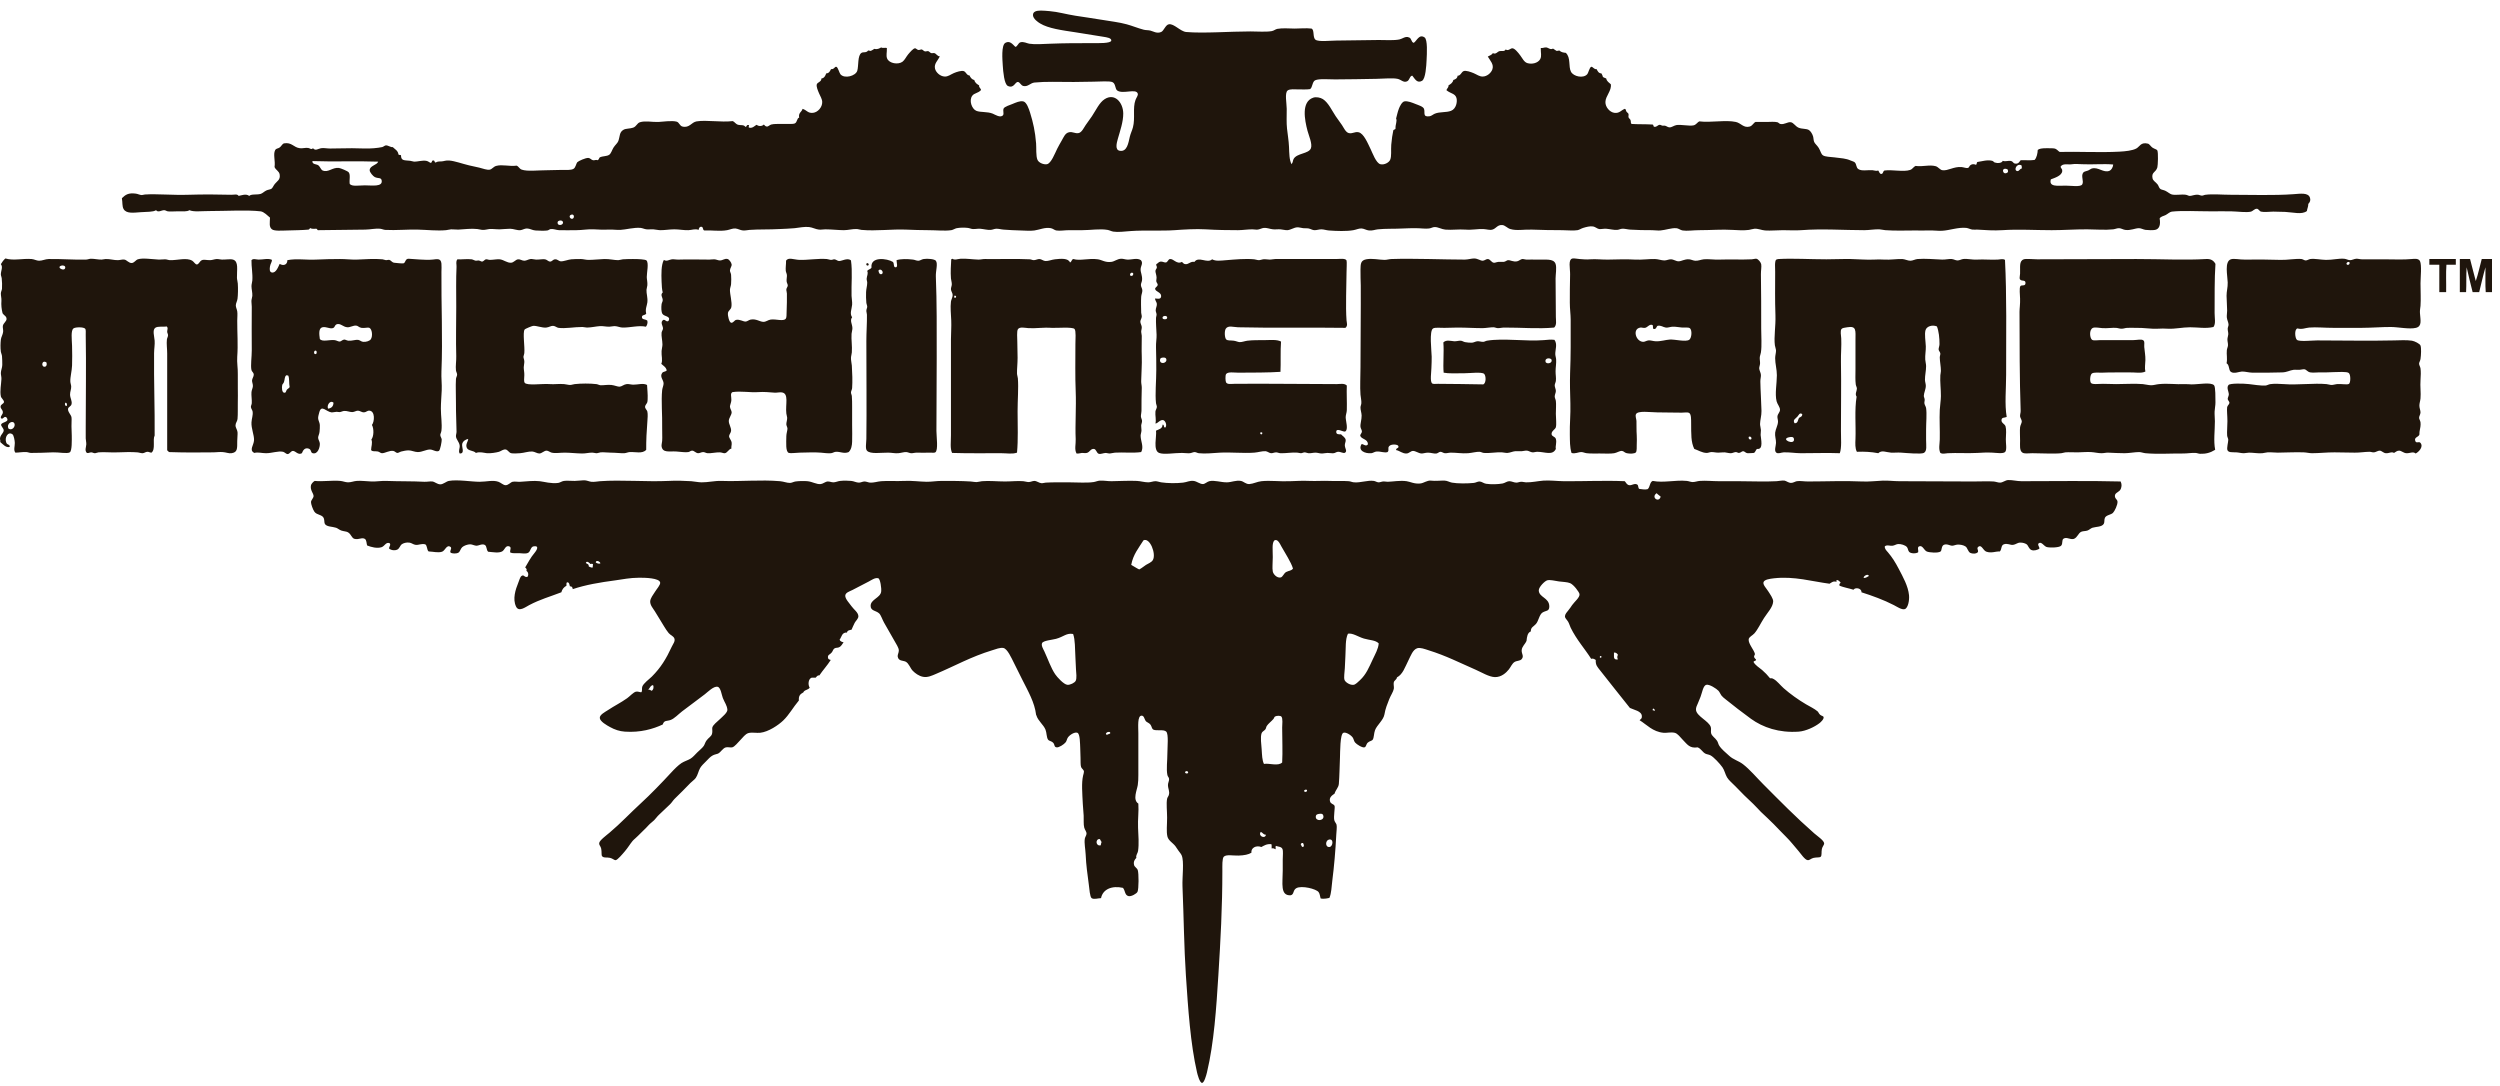 <svg width="221" height="96" viewBox="0 0 221 96" fill="none" xmlns="http://www.w3.org/2000/svg">
<path fill="#1F150C" d="M102.845 31.607C102.988 31.603 103.072 31.649 103.097 31.733C103.219 32.108 102.53 32.259 102.543 31.834C102.547 31.654 102.648 31.616 102.845 31.607ZM103.147 28.174C103.076 28.241 102.866 28.241 102.795 28.174C102.627 27.863 103.332 27.825 103.147 28.174ZM111.581 38.246C111.598 38.339 111.573 38.39 111.506 38.398C111.426 38.394 111.397 38.339 111.405 38.246C111.439 38.209 111.548 38.209 111.581 38.246ZM102.115 26.382C102.09 26.554 102.254 26.689 102.266 26.861C102.283 27.051 102.161 27.24 102.165 27.442C102.165 27.556 102.237 27.682 102.241 27.795C102.245 27.896 102.195 27.997 102.191 28.098C102.174 28.565 102.22 29.066 102.241 29.588C102.254 29.924 102.178 30.303 102.191 30.698C102.212 31.422 102.216 32.041 102.216 32.693C102.216 33.698 102.098 34.826 102.191 35.646C102.203 35.756 102.27 35.869 102.266 35.975C102.258 36.118 102.153 36.24 102.14 36.379C102.107 36.745 102.224 37.106 102.14 37.439C102.346 37.439 102.543 37.085 102.82 37.136C103.013 37.174 103.189 37.578 103.021 37.792C102.816 37.83 102.963 37.514 102.77 37.54C102.765 37.906 102.438 37.948 102.191 38.07C102.27 38.545 101.901 39.816 102.468 40.039C102.891 40.207 103.768 40.039 104.482 40.039C104.733 40.039 105.006 40.085 105.187 40.064C105.342 40.047 105.476 39.959 105.615 39.963C105.736 39.967 105.85 40.051 105.967 40.064C106.554 40.132 107.226 40.047 107.855 40.014C108.787 39.963 109.92 40.085 110.876 40.014C111.233 39.988 111.586 39.862 111.883 39.887C112.039 39.9 112.198 40.051 112.362 40.064C112.504 40.073 112.672 39.984 112.815 39.988C112.937 39.993 113.067 40.06 113.193 40.064C113.658 40.085 114.216 39.972 114.703 40.014C114.804 40.022 114.913 40.068 115.005 40.064C115.123 40.06 115.219 39.988 115.333 39.988C115.442 39.993 115.551 40.051 115.66 40.064C115.87 40.085 116.079 40.014 116.289 40.014C116.466 40.014 116.646 40.085 116.818 40.089C116.986 40.094 117.162 40.043 117.347 40.039C117.536 40.035 117.745 40.085 117.901 40.064C118.031 40.047 118.148 39.942 118.278 39.938C118.534 39.925 118.765 40.115 118.908 40.014C119.113 39.866 118.891 39.656 118.882 39.357C118.878 39.193 118.983 39.029 118.958 38.878C118.916 38.646 118.618 38.499 118.555 38.398C118.316 38.394 118.148 38.398 118.127 38.221C118.077 37.75 118.757 38.217 118.908 38.146C119.222 37.994 118.958 37.203 118.958 36.883C118.958 36.681 119.054 36.471 119.059 36.252C119.08 35.508 119.029 34.7 119.059 34.081C118.824 33.854 118.463 33.955 118.152 33.955C115.169 33.955 111.816 33.9 109.114 33.93C108.82 33.934 108.501 34.001 108.384 33.803C108.325 33.698 108.304 33.198 108.384 33.072C108.535 32.84 109.11 32.945 109.467 32.945C110.595 32.941 112.232 32.941 113.193 32.87C113.235 32.142 113.176 30.976 113.243 30.194C112.886 30 112.341 30.063 111.808 30.067C111.3 30.072 110.738 30.059 110.272 30.118C110.025 30.151 109.806 30.248 109.592 30.244C109.441 30.24 109.278 30.147 109.064 30.118C108.778 30.08 108.548 30.126 108.409 30.017C108.258 29.899 108.22 29.272 108.359 29.058C108.564 28.738 109.059 28.923 109.441 28.931C112.32 29.007 116.075 28.936 118.933 28.982C119.168 28.793 119.05 28.544 119.034 28.326C118.941 27.101 119.029 25.212 119.034 24.059C119.034 23.832 119.075 23.121 119.034 23.024C118.937 22.81 118.4 22.898 118.102 22.898C116.453 22.906 114.489 22.89 112.739 22.898C112.572 22.898 112.4 22.953 112.236 22.948C112.026 22.944 111.846 22.898 111.657 22.923C111.523 22.94 111.409 22.999 111.279 22.999C111.145 22.999 111.011 22.936 110.876 22.923C110.1 22.848 109.177 22.936 108.409 22.999C107.847 23.045 107.478 23.1 107.15 22.923C106.722 23.323 105.959 22.62 105.589 23.151C105.245 23.079 105.069 23.39 104.784 23.352C104.624 23.331 104.603 23.256 104.482 23.151C104.028 23.403 103.739 22.856 103.424 22.898C103.269 22.919 103.231 23.167 103.072 23.201C102.929 23.23 102.765 23.1 102.593 23.125C102.409 23.151 102.375 23.277 102.216 23.352C102.182 23.487 102.283 23.517 102.266 23.655C102.254 23.756 102.144 23.824 102.14 23.958C102.136 24.093 102.237 24.32 102.241 24.539C102.245 24.648 102.203 24.783 102.216 24.867C102.233 24.985 102.346 25.077 102.342 25.17C102.329 25.355 102.09 25.401 102.115 25.549C102.157 25.797 102.682 25.839 102.644 26.205C102.614 26.495 102.3 26.394 102.115 26.382ZM195.016 22.898C193.119 23.012 191.075 22.898 188.847 22.898C185.763 22.898 183.124 22.923 180.086 22.923C179.65 22.923 179.108 22.852 178.903 22.923C178.462 23.079 178.605 23.626 178.575 24.186C178.567 24.379 178.508 24.577 178.55 24.665C178.672 24.913 179.037 24.69 179.054 24.993C179.075 25.351 178.701 25.149 178.601 25.296C178.492 25.456 178.567 26.075 178.575 26.407C178.592 26.878 178.525 27.257 178.525 27.568C178.529 30.265 178.529 33.53 178.626 36.328C178.63 36.488 178.559 36.66 178.575 36.808C178.592 36.951 178.731 37.123 178.726 37.262C178.726 37.392 178.596 37.582 178.575 37.767C178.542 38.061 178.575 38.541 178.575 38.953C178.575 39.357 178.517 39.803 178.752 39.988C178.945 40.144 179.247 40.064 179.658 40.064C180.48 40.064 181.534 40.136 182.226 40.064C182.343 40.051 182.457 40.001 182.578 39.988C182.897 39.959 183.296 39.997 183.686 39.988C184.076 39.98 184.475 39.942 184.844 39.963C185.163 39.98 185.482 40.068 185.776 40.064C185.981 40.064 186.174 40.009 186.355 40.014C186.863 40.031 187.345 40.068 187.815 40.064C188.26 40.06 188.717 39.963 189.099 39.963C189.28 39.963 189.473 40.047 189.653 40.064C190.702 40.165 191.986 40.077 192.976 40.089C193.358 40.094 193.736 40.018 194.084 40.039C194.223 40.047 194.357 40.11 194.487 40.115C194.99 40.132 195.385 40.031 195.821 39.761C195.666 38.974 195.796 38.095 195.796 37.237C195.796 36.947 195.758 36.656 195.771 36.379C195.783 36.101 195.851 35.831 195.846 35.571C195.838 35.205 195.863 34.203 195.721 34.056C195.435 33.761 194.378 33.984 193.732 33.98C193.547 33.98 193.287 33.942 193.102 33.955C192.385 33.997 191.659 33.875 190.861 33.955C190.597 33.98 190.383 34.06 190.157 34.056C189.909 34.052 189.691 33.98 189.426 33.955C188.713 33.892 187.849 33.955 187.06 33.955C186.737 33.955 186.334 33.93 185.902 33.93C185.474 33.93 184.979 34.01 184.844 33.854C184.718 33.707 184.76 33.143 184.92 33.021C185.092 32.886 185.583 32.958 185.801 32.945C186.686 32.903 187.362 32.937 188.218 32.92C188.759 32.907 189.284 33.029 189.653 32.844C189.573 32.545 189.645 32.188 189.653 31.834C189.666 31.443 189.573 30.972 189.552 30.673C189.536 30.412 189.611 30.206 189.477 30.093C189.309 29.95 188.902 30.067 188.57 30.067C187.53 30.067 186.615 30.067 185.65 30.067C185.39 30.067 185.092 30.131 184.945 30.042C184.739 29.92 184.647 29.133 185.021 28.982C185.205 28.906 185.583 28.99 185.851 29.007C186.275 29.037 186.749 28.957 187.06 28.982C187.278 29.003 187.354 29.062 187.563 29.058C187.719 29.058 187.874 28.99 188.042 28.982C188.268 28.969 188.541 28.986 188.797 28.982C189.54 28.965 190.131 29.091 190.736 29.058C191.067 29.037 191.327 29.041 191.642 29.058C192.288 29.091 192.939 28.931 193.606 28.931C194.306 28.931 194.999 29.066 195.67 28.906C195.897 28.599 195.767 28.119 195.771 27.669C195.779 26.235 195.754 24.674 195.846 23.327C195.649 22.974 195.376 22.877 195.016 22.898ZM158.157 38.651C158.405 38.6 158.552 38.617 158.585 38.802C158.69 39.416 157.327 38.823 158.157 38.651ZM158.888 36.833C159.022 36.69 159.081 36.437 159.316 36.606C159.332 36.825 159.165 36.858 159.039 36.934C158.921 37.111 158.955 37.439 158.636 37.413C158.472 37.106 158.682 37.052 158.888 36.833ZM156.899 30.522C156.911 30.619 156.995 30.871 156.999 30.951C157.012 31.161 156.924 31.41 156.924 31.658C156.92 32.137 157.079 32.668 157.075 33.172C157.071 33.921 156.89 34.805 157.05 35.47C157.113 35.726 157.356 35.987 157.352 36.227C157.348 36.454 157.155 36.564 157.125 36.808C157.108 36.963 157.184 37.127 157.176 37.287C157.159 37.62 156.962 37.923 156.924 38.246C156.886 38.554 157.008 38.852 156.999 39.155C156.995 39.399 156.811 39.854 157.025 40.014C157.197 40.144 157.461 39.997 157.679 39.988C158.157 39.967 158.72 40.064 159.19 40.064C160.36 40.064 161.586 40.022 162.639 40.064C162.815 39.58 162.74 38.743 162.74 38.095C162.735 36.223 162.777 33.997 162.74 31.961C162.727 31.271 162.798 30.576 162.765 29.916C162.752 29.638 162.66 29.247 162.79 29.083C162.874 28.982 163.071 28.969 163.293 28.931C164.137 28.788 164.024 29.213 164.024 30.093C164.024 31.064 164.024 31.75 164.024 32.668C164.024 33.135 163.998 33.606 164.049 33.98C164.07 34.123 164.149 34.233 164.149 34.359C164.145 34.582 163.956 34.826 164.124 35.066C163.931 36.197 164.07 37.649 164.024 38.802C164.007 39.21 163.982 39.639 164.149 39.938C164.821 39.913 165.404 39.942 166.038 40.064C166.352 39.761 166.709 39.98 167.171 40.014C167.41 40.031 167.741 39.988 168.077 40.014C168.559 40.051 169.831 40.161 170.066 40.039C170.368 39.879 170.267 39.387 170.267 38.903C170.267 38.55 170.267 38.272 170.267 37.969C170.267 37.334 170.343 36.597 170.267 36.075C170.246 35.932 170.133 35.798 170.116 35.646C170.104 35.545 170.15 35.428 170.141 35.318C170.133 35.2 170.062 35.087 170.066 34.99C170.07 34.738 170.242 34.405 170.242 34.106C170.242 33.93 170.167 33.745 170.167 33.576C170.162 33.177 170.267 32.785 170.267 32.365C170.267 32.179 170.204 31.986 170.192 31.784C170.167 31.393 170.255 30.989 170.242 30.623C170.225 30.168 170.112 29.546 170.217 29.184C170.313 28.852 170.804 28.683 171.224 28.856C171.392 29.276 171.455 29.887 171.451 30.421C171.451 30.598 171.362 30.77 171.375 30.901C171.388 31.027 171.513 31.115 171.526 31.254C171.534 31.363 171.472 31.489 171.476 31.607C171.484 31.986 171.576 32.403 171.576 32.794C171.576 32.916 171.534 33.042 171.526 33.172C171.488 33.77 171.581 34.388 171.576 35.015C171.572 35.411 171.497 35.819 171.476 36.227C171.434 37.085 171.497 37.973 171.476 38.852C171.467 39.252 171.354 39.673 171.526 40.039C171.757 40.161 171.925 40.077 172.181 40.064C173.016 40.018 173.855 40.089 174.799 40.039C175.261 40.014 175.588 39.988 176.133 40.014C176.494 40.031 177.111 40.136 177.266 39.938C177.426 39.736 177.304 39.143 177.317 38.827C177.333 38.398 177.371 37.973 177.291 37.691C177.224 37.46 176.872 37.392 176.939 37.085C176.985 36.879 177.191 36.947 177.392 36.858C177.199 35.747 177.342 34.397 177.342 33.122C177.342 29.71 177.401 26.032 177.241 22.974C177.031 22.848 176.821 22.94 176.612 22.948C175.953 22.982 175.395 22.911 174.774 22.948C174.342 22.978 173.909 22.848 173.54 22.898C173.381 22.919 173.209 23.028 173.037 23.024C172.865 23.02 172.709 22.911 172.533 22.898C172.26 22.877 171.967 22.961 171.677 22.948C170.964 22.919 170.188 22.843 169.512 22.898C169.306 22.915 169.092 23.045 168.883 23.049C168.648 23.054 168.396 22.906 168.152 22.898C167.636 22.885 167.103 22.982 166.566 22.948C166.239 22.927 165.975 22.932 165.66 22.948C165.014 22.982 164.305 22.911 163.596 22.898C162.895 22.885 162.165 22.923 161.456 22.923C159.979 22.923 158.518 22.826 157.226 22.898C157.171 22.902 157.05 22.932 157.025 22.948C156.861 23.045 156.924 23.748 156.924 24.034C156.924 25.448 156.899 26.415 156.949 27.871C156.983 28.826 156.802 29.79 156.899 30.522ZM77.921 24.236C77.77 24.282 77.644 24.093 77.669 23.883C77.929 23.676 78.181 24.16 77.921 24.236ZM76.637 39.837C76.926 40.169 77.887 40.005 78.525 40.014C78.831 40.018 79.129 40.089 79.406 40.064C79.67 40.043 79.905 39.95 80.111 39.963C80.262 39.972 80.4 40.056 80.539 40.064C80.698 40.073 80.854 40.014 81.043 40.014C81.403 40.018 81.789 40.031 82.201 40.014C82.427 40.005 82.582 40.051 82.679 39.988C82.96 39.807 82.78 38.596 82.78 38.095C82.78 35.869 82.805 33.947 82.805 31.633C82.805 29.209 82.822 26.701 82.729 24.438C82.708 23.962 82.927 23.306 82.729 23.049C82.616 22.902 81.995 22.839 81.647 22.898C81.454 22.932 81.349 23.041 81.194 23.049C81.022 23.058 80.883 22.97 80.715 22.948C80.165 22.881 79.628 22.881 79.255 22.999C79.259 23.256 79.406 23.647 79.154 23.63C78.957 23.617 79.07 23.277 78.928 23.151C78.428 22.843 76.922 22.641 77.04 23.655C76.968 23.811 76.737 23.807 76.662 23.958C76.775 24.181 76.624 24.4 76.612 24.64C76.607 24.758 76.662 24.867 76.662 24.993C76.662 25.254 76.57 25.54 76.561 25.826C76.553 26.125 76.553 26.487 76.586 26.786C76.599 26.887 76.662 27.009 76.662 27.114C76.662 27.232 76.591 27.307 76.586 27.467C76.582 27.585 76.632 27.678 76.637 27.821C76.649 28.553 76.586 29.34 76.586 30.143C76.586 33.034 76.62 36.164 76.586 38.802C76.582 39.151 76.477 39.656 76.637 39.837ZM137.135 31.759C137.307 32.087 136.779 32.23 136.632 32.011C136.523 31.654 136.972 31.607 137.135 31.759ZM120.922 39.282C120.758 39.517 120.515 39.239 120.368 39.256C120.007 39.828 120.653 40.11 121.224 40.064C121.371 40.051 121.526 39.921 121.702 39.913C122.067 39.896 122.395 40.056 122.659 39.963C122.844 39.782 122.63 39.631 122.81 39.433C122.999 39.227 123.574 39.277 123.616 39.433C123.679 39.669 123.406 39.559 123.414 39.786C123.737 39.841 123.968 40.11 124.346 40.089C124.564 40.077 124.698 39.871 124.9 39.862C125.13 39.854 125.395 40.073 125.655 40.089C125.806 40.098 126.012 40.014 126.234 40.014C126.511 40.014 126.779 40.127 126.989 40.089C127.103 40.068 127.224 39.942 127.342 39.938C127.455 39.938 127.598 40.051 127.719 40.064C127.896 40.081 128.068 40.014 128.248 40.014C128.701 40.009 129.255 40.106 129.784 40.064C130.115 40.039 130.522 39.925 130.791 39.938C130.921 39.946 131.038 40.026 131.168 40.039C131.689 40.085 132.272 39.955 132.78 39.988C132.952 40.001 133.107 40.047 133.258 40.039C133.497 40.022 133.711 39.908 133.938 39.887C134.118 39.871 134.324 39.9 134.517 39.887C134.689 39.875 134.848 39.82 134.995 39.837C135.146 39.854 135.306 39.976 135.474 39.988C135.6 39.997 135.751 39.938 135.902 39.938C136.577 39.942 137.244 40.295 137.538 39.685C137.475 39.437 137.635 39.139 137.538 38.802C137.471 38.575 137.177 38.604 137.16 38.373C137.139 38.095 137.492 37.96 137.538 37.767C137.609 37.477 137.538 37.005 137.538 36.58C137.538 36.181 137.576 35.743 137.538 35.444C137.521 35.306 137.433 35.175 137.437 35.041C137.442 34.876 137.538 34.717 137.538 34.561C137.538 34.393 137.433 34.224 137.437 34.056C137.442 33.93 137.521 33.808 137.538 33.677C137.572 33.4 137.509 33.118 137.513 32.819C137.517 32.466 137.584 32.104 137.563 31.784C137.555 31.62 137.492 31.464 137.488 31.304C137.484 30.884 137.693 30.412 137.412 30.042C137.097 29.996 136.758 30.046 136.481 30.067C134.874 30.198 132.906 29.874 131.445 30.118C131.328 30.139 131.231 30.215 131.118 30.219C130.934 30.227 130.766 30.151 130.589 30.168C130.434 30.185 130.275 30.286 130.111 30.295C129.939 30.303 129.687 30.278 129.507 30.244C129.381 30.219 129.263 30.126 129.129 30.118C128.932 30.11 128.743 30.181 128.55 30.168C128.227 30.143 127.854 30.013 127.593 30.269C127.661 31.174 127.547 32.184 127.619 32.945C128.055 33.034 128.705 32.996 129.431 32.996C129.926 32.996 130.984 32.861 131.194 33.046C131.37 33.202 131.391 33.875 131.118 33.98C129.901 33.951 128.294 33.942 127.115 33.93C126.901 33.926 126.683 33.976 126.586 33.879C126.406 33.698 126.528 32.886 126.536 32.541C126.549 32.091 126.57 31.881 126.561 31.532C126.549 30.997 126.33 29.238 126.687 29.032C126.88 28.923 127.396 28.994 127.719 28.982C128.118 28.965 128.525 28.957 128.852 28.957C129.641 28.957 130.51 29.015 131.093 29.007C131.341 29.003 131.819 28.923 132.024 28.931C132.167 28.936 132.264 29.003 132.402 29.007C132.583 29.015 132.78 28.957 132.956 28.957C134.458 28.948 135.96 29.091 137.387 28.957C137.635 28.721 137.538 28.347 137.538 28.023C137.538 26.891 137.513 25.688 137.513 24.615C137.513 24.274 137.626 23.647 137.513 23.327C137.332 22.818 136.594 22.982 135.927 22.948C135.57 22.932 135.226 22.957 134.92 22.948C134.798 22.944 134.668 22.885 134.567 22.898C134.433 22.915 134.274 23.066 134.114 23.1C133.783 23.172 133.522 22.986 133.308 22.999C133.204 23.003 133.103 23.125 132.931 23.151C132.809 23.167 132.616 23.134 132.452 23.151C132.272 23.172 132.155 23.243 132.05 23.226C131.831 23.192 131.743 22.911 131.521 22.898C131.378 22.89 131.223 23.049 131.068 23.049C130.854 23.045 130.623 22.848 130.312 22.848C130.073 22.848 129.775 22.948 129.482 22.948C127.635 22.948 124.988 22.831 123.011 22.898C122.789 22.906 122.583 22.978 122.382 22.974C121.92 22.97 121.304 22.818 120.771 22.923C120.271 23.024 120.28 23.336 120.267 23.832C120.255 24.379 120.288 24.791 120.292 25.246C120.305 27.379 120.267 30.168 120.267 32.491C120.267 33.311 120.213 34.178 120.267 34.889C120.288 35.154 120.359 35.402 120.343 35.646C120.334 35.781 120.267 35.899 120.267 36.025C120.263 36.235 120.359 36.479 120.368 36.732C120.376 37.094 120.234 37.468 120.267 37.742C120.284 37.876 120.397 38.019 120.393 38.146C120.389 38.301 120.242 38.373 120.242 38.524C120.38 38.865 120.93 38.794 120.922 39.282ZM40.307 35.672C40.299 36.496 40.353 37.498 40.358 38.171C40.358 38.297 40.299 38.444 40.307 38.575C40.328 38.857 40.593 39.059 40.634 39.383C40.668 39.648 40.496 39.833 40.634 40.089C41.138 40.11 40.786 39.509 40.861 39.231C40.932 38.979 41.176 38.84 41.39 38.802C41.369 39.059 41.134 39.273 41.264 39.584C41.386 39.875 41.872 39.812 42.07 40.039C42.426 39.908 42.775 40.039 43.051 40.064C43.358 40.089 43.865 40.009 44.109 39.938C44.306 39.879 44.482 39.698 44.713 39.736C44.885 39.765 45.007 40.031 45.191 40.064C45.385 40.102 45.724 40.081 45.972 40.064C46.324 40.039 46.706 39.896 47.054 39.913C47.256 39.925 47.508 40.098 47.684 40.089C47.902 40.081 48.103 39.837 48.313 39.837C48.464 39.837 48.615 39.976 48.767 40.014C49.098 40.094 49.547 40.009 49.95 40.014C50.416 40.018 50.936 40.081 51.46 40.089C51.775 40.094 52.098 40.001 52.392 40.014C52.509 40.018 52.631 40.068 52.744 40.064C52.862 40.06 52.979 40.001 53.097 39.988C53.361 39.963 53.672 40.014 53.978 40.014C54.41 40.014 54.889 40.077 55.186 40.064C55.342 40.056 55.497 39.976 55.665 39.963C56.147 39.929 56.794 40.144 57.125 39.761C57.117 38.941 57.163 38.074 57.226 37.287C57.247 37.005 57.28 36.618 57.226 36.379C57.192 36.24 57.016 36.126 57.024 35.949C57.033 35.802 57.188 35.684 57.226 35.545C57.242 35.482 57.247 35.36 57.251 35.293C57.276 34.876 57.213 34.388 57.2 34.031C56.848 33.841 56.391 34.014 55.967 34.005C55.77 34.001 55.577 33.93 55.388 33.955C55.153 33.984 54.972 34.165 54.784 34.182C54.599 34.195 54.347 34.064 54.053 34.031C53.714 33.993 53.357 34.069 53.097 34.056C52.975 34.052 52.845 33.968 52.719 33.955C52.144 33.888 51.372 33.892 50.806 33.955C50.659 33.972 50.546 34.026 50.403 34.031C50.252 34.035 50.071 33.972 49.874 33.955C49.388 33.913 48.989 33.989 48.615 33.955C47.944 33.896 46.568 34.119 46.375 33.829C46.303 33.719 46.337 33.438 46.35 33.172C46.362 32.928 46.295 32.668 46.299 32.466C46.303 32.281 46.362 32.1 46.35 31.936C46.337 31.75 46.27 31.654 46.274 31.532C46.278 31.439 46.337 31.342 46.35 31.203C46.404 30.661 46.194 29.411 46.375 29.133C46.425 29.058 47.054 28.809 47.13 28.805C47.445 28.78 47.915 28.994 48.288 28.957C48.532 28.931 48.703 28.797 48.892 28.805C49.098 28.818 49.207 28.961 49.371 28.982C49.967 29.066 50.764 28.902 51.486 28.906C51.616 28.906 51.758 28.957 51.888 28.957C52.274 28.952 52.656 28.856 53.021 28.83C53.29 28.809 53.567 28.885 53.852 28.881C54.02 28.877 54.196 28.826 54.356 28.83C54.591 28.839 54.809 28.952 55.035 28.957C55.736 28.969 56.445 28.742 57.1 28.881C57.2 28.763 57.276 28.544 57.226 28.351C57.054 28.183 56.735 28.284 56.747 28.023C56.76 27.804 57.02 27.901 57.125 27.72C57.02 27.328 57.188 27.038 57.226 26.735C57.276 26.327 57.133 25.948 57.15 25.624C57.159 25.486 57.213 25.372 57.226 25.221C57.251 24.947 57.175 24.699 57.175 24.488C57.171 24.114 57.373 23.251 57.15 23.024C57.054 22.927 56.416 22.894 55.942 22.898C55.623 22.902 55.316 22.902 55.06 22.923C54.918 22.936 54.758 22.999 54.658 22.999C54.314 23.003 53.886 22.885 53.424 22.898C52.937 22.911 52.43 22.982 51.989 22.974C51.779 22.97 51.565 22.902 51.36 22.898C51.078 22.894 50.755 22.902 50.504 22.923C50.231 22.944 49.811 23.121 49.572 23.1C49.371 23.083 49.283 22.906 49.069 22.923C48.855 22.94 48.813 23.129 48.615 23.125C48.477 23.121 48.351 22.953 48.187 22.923C47.99 22.885 47.671 22.961 47.382 22.948C47.193 22.94 47.05 22.881 46.903 22.898C46.702 22.923 46.534 23.049 46.35 23.049C46.148 23.049 45.98 22.902 45.796 22.923C45.565 22.953 45.422 23.218 45.166 23.226C44.814 23.239 44.541 22.97 44.184 22.923C43.958 22.894 43.601 22.974 43.303 22.974C43.181 22.974 43.051 22.902 42.951 22.923C42.854 22.94 42.741 23.113 42.623 23.125C42.544 23.134 42.439 23.037 42.296 23.024C42.212 23.016 42.137 23.058 42.07 23.049C41.931 23.028 41.814 22.94 41.692 22.923C41.293 22.869 40.718 22.957 40.433 22.923C40.27 23.146 40.37 23.361 40.358 23.58C40.303 24.682 40.332 25.873 40.332 27.114C40.332 28.49 40.29 30.101 40.332 31.481C40.345 31.923 40.261 32.356 40.307 32.743C40.324 32.874 40.412 32.996 40.408 33.122C40.404 33.248 40.316 33.37 40.307 33.501C40.265 34.17 40.316 34.935 40.307 35.672ZM58.661 33.879C58.669 34.069 58.556 34.279 58.535 34.485C58.438 35.436 58.56 36.715 58.535 37.792C58.526 38.213 58.56 38.629 58.535 38.979C58.522 39.151 58.464 39.315 58.484 39.458C58.577 40.06 59.169 39.871 59.794 39.913C60.184 39.938 60.574 40.009 60.851 39.963C60.99 39.942 61.044 39.828 61.204 39.837C61.363 39.845 61.51 40.051 61.707 40.064C61.854 40.073 61.992 39.963 62.16 39.963C62.286 39.963 62.408 40.051 62.538 40.064C62.853 40.089 63.314 39.972 63.646 39.988C63.805 39.997 63.973 40.081 64.074 40.064C64.304 40.031 64.434 39.681 64.653 39.66C64.632 39.446 64.703 39.332 64.678 39.13C64.648 38.899 64.447 38.73 64.451 38.55C64.456 38.419 64.611 38.251 64.627 38.095C64.657 37.796 64.422 37.51 64.426 37.212C64.43 36.93 64.691 36.677 64.678 36.429C64.674 36.311 64.531 36.105 64.527 35.949C64.523 35.81 64.648 35.571 64.653 35.369C64.661 35.045 64.531 34.78 64.753 34.662C65.538 34.548 66.293 34.717 67.044 34.662C67.531 34.624 68.005 34.679 68.48 34.712C68.639 34.725 68.933 34.662 69.109 34.687C69.763 34.776 69.419 35.739 69.512 36.555C69.528 36.702 69.583 36.82 69.587 36.934C69.591 37.136 69.503 37.363 69.512 37.514C69.52 37.641 69.612 37.775 69.612 37.893C69.612 38.04 69.512 38.335 69.512 38.55C69.507 39.139 69.432 39.942 69.738 40.039C69.906 40.094 70.368 40.018 70.695 40.014C71.245 40.005 72.029 39.967 72.558 40.014C72.818 40.035 73.217 40.094 73.464 40.064C73.628 40.043 73.741 39.946 73.892 39.938C74.304 39.917 74.606 40.136 75.025 39.963C75.26 39.727 75.315 39.387 75.328 39.054C75.344 38.596 75.332 38.087 75.328 37.565C75.323 37.031 75.323 36.479 75.328 35.949C75.332 35.642 75.323 35.306 75.302 35.015C75.294 34.906 75.223 34.797 75.227 34.687C75.231 34.565 75.319 34.439 75.328 34.308C75.369 33.707 75.344 32.962 75.302 32.314C75.285 32.087 75.218 31.86 75.227 31.633C75.231 31.473 75.29 31.313 75.302 31.153C75.344 30.614 75.243 30.029 75.277 29.512C75.29 29.335 75.357 29.163 75.353 29.007C75.349 28.666 75.101 28.326 75.328 28.048C75.093 27.72 75.294 27.337 75.328 26.937C75.348 26.676 75.285 26.424 75.277 26.154C75.248 25.115 75.369 24.005 75.227 23.024C74.929 22.755 74.425 23.083 74.169 23.075C74.039 23.07 73.905 22.936 73.766 22.923C73.674 22.915 73.578 22.978 73.464 22.974C73.347 22.97 73.217 22.911 73.087 22.898C72.344 22.835 71.383 22.999 70.67 22.974C70.179 22.957 69.684 22.713 69.487 23.049C69.495 23.352 69.436 23.643 69.461 23.933C69.474 24.059 69.549 24.186 69.562 24.312C69.575 24.476 69.52 24.69 69.537 24.867C69.549 25.006 69.646 25.136 69.638 25.246C69.629 25.376 69.52 25.448 69.512 25.599C69.507 25.704 69.558 25.805 69.562 25.953C69.575 26.365 69.554 27.101 69.537 27.543C69.524 27.816 69.549 28.061 69.461 28.174C69.252 28.435 68.597 28.183 68.127 28.25C67.884 28.284 67.72 28.46 67.472 28.452C67.154 28.439 66.839 28.161 66.365 28.25C66.201 28.279 66.054 28.422 65.912 28.427C65.685 28.431 65.395 28.212 65.081 28.275C64.909 28.309 64.825 28.565 64.627 28.527C64.468 28.498 64.317 27.917 64.351 27.669C64.38 27.45 64.607 27.383 64.653 27.139C64.732 26.731 64.523 26.037 64.527 25.624C64.531 25.452 64.615 25.292 64.627 25.119C64.648 24.854 64.648 24.505 64.627 24.286C64.615 24.148 64.523 24.026 64.527 23.908C64.539 23.702 64.695 23.542 64.678 23.378C64.657 23.197 64.447 22.932 64.325 22.898C64.07 22.826 63.906 23.02 63.646 23.024C63.49 23.028 63.331 22.936 63.167 22.923C63.025 22.911 62.869 22.948 62.714 22.948C61.888 22.948 60.83 22.915 59.995 22.948C59.785 22.957 59.567 22.902 59.391 22.923C59.148 22.953 58.938 23.146 58.686 22.974C58.443 23.42 58.459 24.215 58.484 24.892C58.497 25.25 58.514 25.587 58.585 25.852C58.342 26.07 58.585 26.281 58.585 26.533C58.585 26.655 58.501 26.765 58.484 26.887C58.447 27.173 58.447 27.564 58.56 27.745C58.724 28.002 59.349 27.93 59.089 28.376C58.887 28.49 58.845 28.241 58.636 28.275C58.321 28.498 58.61 28.793 58.61 29.032C58.61 29.154 58.497 29.281 58.484 29.411C58.451 29.727 58.556 30.076 58.56 30.446C58.56 30.64 58.497 30.825 58.484 31.027C58.455 31.456 58.602 31.851 58.459 32.163C58.636 32.339 58.879 32.449 58.938 32.743C58.816 32.886 58.64 32.823 58.535 32.971C58.3 33.303 58.648 33.576 58.661 33.879ZM164.754 51.096C164.691 50.923 165.161 50.671 165.207 50.919C165.064 50.986 164.968 51.1 164.754 51.096ZM146.45 43.598C146.547 43.72 146.69 43.796 146.803 43.901C146.66 44.49 145.905 43.964 146.45 43.598ZM146.098 62.784C146.085 62.704 146.106 62.658 146.148 62.633C146.224 62.675 146.295 62.721 146.299 62.834C146.228 62.822 146.169 62.797 146.098 62.784ZM143.027 58.291C142.544 58.362 142.708 57.975 142.674 57.685C142.875 57.672 142.951 57.777 143.027 57.887C142.947 58.026 142.947 58.152 143.027 58.291ZM141.541 58.139C141.508 58.139 141.474 58.139 141.44 58.139C141.407 58.063 141.419 58.042 141.466 57.987C141.512 57.983 141.52 58.017 141.566 58.013C141.575 58.072 141.562 58.11 141.541 58.139ZM121.35 58.291C121.01 59.014 120.771 59.62 120.217 60.133C120.062 60.276 119.835 60.512 119.663 60.537C119.336 60.584 118.929 60.306 118.857 60.108C118.778 59.877 118.866 59.452 118.882 59.073C118.899 58.703 118.916 58.316 118.933 58.013C118.979 57.276 118.912 56.523 119.159 56.019C119.579 55.939 120.057 56.296 120.569 56.448C121.085 56.599 121.597 56.582 121.878 56.876C121.845 57.361 121.564 57.828 121.35 58.291ZM117.523 74.876C117.124 74.901 117.162 74.295 117.473 74.22C117.938 74.106 117.829 74.855 117.523 74.876ZM116.314 72.2C116.319 72.028 116.403 71.986 116.591 71.948C116.868 71.893 116.982 71.981 116.994 72.175C117.019 72.575 116.302 72.621 116.314 72.2ZM115.282 69.928C115.291 69.81 115.433 69.777 115.534 69.827C115.597 70.021 115.316 70.059 115.282 69.928ZM115.156 74.876C115.043 74.847 115.043 74.704 114.98 74.624C115.026 74.569 115.056 74.497 115.182 74.522C115.249 74.582 115.328 74.868 115.156 74.876ZM113.696 50.566C113.491 50.675 113.402 50.999 113.218 51.045C112.89 51.125 112.555 50.759 112.513 50.515C112.454 50.191 112.513 49.779 112.513 49.253C112.513 48.597 112.433 48.037 112.639 47.789C112.924 47.578 113.146 48.067 113.268 48.294C113.608 48.912 114.128 49.682 114.3 50.263C114.149 50.469 113.952 50.431 113.696 50.566ZM113.344 67.404C112.983 67.757 112.207 67.446 111.732 67.53C111.573 67.198 111.565 66.768 111.531 66.243C111.506 65.826 111.397 65.161 111.531 64.803C111.581 64.669 111.774 64.589 111.858 64.475C111.921 64.391 111.925 64.265 111.984 64.172C112.11 63.975 112.395 63.764 112.563 63.567C112.651 63.466 112.63 63.39 112.714 63.339C112.874 63.251 113.188 63.259 113.268 63.339C113.423 63.495 113.344 64.05 113.344 64.324C113.344 65.396 113.398 66.407 113.344 67.404ZM111.455 73.538C111.627 73.601 111.674 73.79 111.909 73.79C111.841 74.203 111.174 73.9 111.455 73.538ZM104.759 68.287C104.771 68.131 104.998 68.136 105.035 68.262C105.031 68.426 104.805 68.405 104.759 68.287ZM101.914 49.505C101.792 49.72 101.481 49.825 101.309 49.935C101.074 50.086 100.932 50.229 100.705 50.339C100.453 50.221 100.239 50.065 100 49.935C100.168 49.017 100.667 48.433 101.083 47.764C101.649 47.49 102.224 48.963 101.914 49.505ZM98.137 64.854C98.007 64.867 97.944 64.951 97.81 64.955C97.789 64.934 97.793 64.888 97.76 64.879C97.781 64.736 97.978 64.652 98.137 64.728C98.137 64.77 98.137 64.812 98.137 64.854ZM97.306 74.725C96.853 74.834 96.811 74.161 97.206 74.169C97.298 74.22 97.294 74.367 97.382 74.422C97.332 74.531 97.327 74.636 97.306 74.725ZM95.091 60.184C94.999 60.365 94.6 60.558 94.361 60.537C94.034 60.512 93.442 59.847 93.278 59.603C92.896 59.039 92.64 58.265 92.322 57.584C92.229 57.386 92.023 57.062 92.12 56.852C92.225 56.624 92.989 56.57 93.354 56.473C94.029 56.292 94.277 55.934 94.864 56.044C95.053 56.578 95.019 57.297 95.066 58.089C95.087 58.413 95.091 58.762 95.116 59.149C95.137 59.473 95.204 59.965 95.091 60.184ZM57.603 61.067C57.511 61.025 57.452 60.95 57.301 60.966C57.452 60.84 57.486 60.596 57.729 60.563C57.822 60.748 57.759 60.992 57.603 61.067ZM52.669 49.733C52.656 49.455 53.076 49.64 53.072 49.808C52.941 49.871 52.765 49.787 52.669 49.733ZM52.367 50.187C52.241 50.162 52.123 50.128 52.039 50.061C52.077 49.838 51.863 49.867 51.788 49.758C51.871 49.535 52.119 49.762 52.191 49.859C52.262 49.83 52.346 49.83 52.417 49.859C52.4 50.023 52.421 50.09 52.367 50.187ZM178.701 42.538C178.299 42.538 177.9 42.425 177.518 42.437C177.275 42.446 177.056 42.656 176.813 42.664C176.624 42.669 176.423 42.576 176.234 42.563C175.68 42.526 175.051 42.568 174.421 42.563C172.378 42.555 170.053 42.538 167.901 42.538C167.418 42.538 166.919 42.471 166.44 42.488C165.832 42.513 165.232 42.593 164.603 42.563C163.016 42.488 161.435 42.563 159.819 42.563C159.467 42.563 159.114 42.492 158.837 42.538C158.69 42.563 158.502 42.698 158.309 42.69C158.103 42.681 157.906 42.513 157.755 42.488C157.549 42.454 157.285 42.526 157.05 42.538C156.013 42.597 154.838 42.538 153.676 42.538C153.11 42.538 152.539 42.538 151.964 42.538C151.381 42.538 150.785 42.471 150.252 42.513C150.038 42.53 149.833 42.618 149.623 42.614C149.455 42.61 149.283 42.53 149.119 42.513C148.091 42.412 147.076 42.706 146.098 42.513C145.817 42.626 145.876 43.081 145.645 43.245C145.397 43.3 145.179 43.249 144.915 43.22C144.793 43.157 144.852 42.913 144.739 42.841C144.508 42.685 144.264 42.921 144.034 42.892C143.828 42.866 143.761 42.702 143.631 42.538C141.835 42.462 139.921 42.555 138.218 42.538C137.614 42.53 136.997 42.446 136.43 42.488C135.906 42.53 135.402 42.652 134.895 42.639C134.748 42.635 134.609 42.584 134.467 42.589C134.324 42.593 134.177 42.669 134.039 42.664C133.825 42.66 133.619 42.53 133.409 42.538C133.208 42.547 133.032 42.702 132.83 42.74C132.415 42.816 131.802 42.833 131.37 42.765C131.164 42.736 130.984 42.568 130.791 42.563C130.627 42.559 130.455 42.673 130.287 42.69C129.733 42.748 128.84 42.757 128.349 42.664C128.131 42.622 127.942 42.496 127.719 42.488C127.346 42.471 126.922 42.538 126.486 42.488C126.163 42.45 125.856 42.711 125.554 42.74C125.021 42.795 124.669 42.584 124.346 42.538C123.771 42.454 123.146 42.576 122.684 42.589C122.55 42.593 122.403 42.551 122.256 42.563C122.118 42.576 121.992 42.648 121.853 42.639C121.719 42.631 121.585 42.534 121.45 42.513C120.88 42.433 120.297 42.69 119.688 42.639C119.529 42.626 119.386 42.551 119.235 42.538C118.702 42.496 118.123 42.542 117.523 42.513C116.948 42.488 116.352 42.538 115.761 42.513C115.211 42.488 114.611 42.513 114.049 42.538C113.125 42.58 112.299 42.454 111.506 42.538C111.141 42.576 110.801 42.765 110.448 42.791C110.134 42.812 109.945 42.559 109.693 42.513C109.261 42.433 108.866 42.635 108.459 42.639C107.897 42.643 107.381 42.429 106.899 42.538C106.722 42.58 106.517 42.786 106.345 42.791C106.072 42.799 105.808 42.547 105.514 42.513C105.153 42.471 104.939 42.622 104.582 42.664C103.974 42.736 103.219 42.723 102.644 42.639C102.476 42.614 102.312 42.538 102.14 42.538C101.93 42.538 101.721 42.639 101.511 42.639C101.179 42.639 100.835 42.53 100.504 42.513C99.774 42.479 98.997 42.53 98.263 42.538C97.915 42.542 97.571 42.471 97.231 42.488C97.046 42.496 96.87 42.584 96.677 42.614C96.039 42.706 95.267 42.639 94.537 42.639C93.807 42.639 93.064 42.626 92.447 42.664C92.322 42.673 92.187 42.723 92.07 42.715C91.86 42.702 91.646 42.513 91.44 42.513C91.272 42.513 91.105 42.614 90.937 42.614C90.777 42.614 90.618 42.551 90.458 42.538C89.951 42.496 89.414 42.563 88.847 42.563C88.172 42.563 87.458 42.483 86.808 42.538C86.657 42.551 86.506 42.605 86.355 42.614C86.166 42.622 85.994 42.576 85.801 42.563C84.978 42.509 84.064 42.513 83.233 42.513C82.788 42.513 82.356 42.593 81.924 42.589C81.315 42.584 80.606 42.475 79.91 42.513C79.213 42.551 78.55 42.488 77.895 42.538C77.568 42.563 77.233 42.685 76.914 42.664C76.75 42.652 76.578 42.559 76.41 42.563C76.251 42.568 76.091 42.664 75.932 42.664C75.701 42.664 75.483 42.534 75.252 42.513C74.946 42.483 74.581 42.479 74.27 42.513C74.069 42.534 73.863 42.639 73.666 42.639C73.502 42.639 73.326 42.551 73.162 42.563C72.953 42.58 72.764 42.765 72.558 42.791C72.189 42.837 71.824 42.58 71.375 42.538C71.064 42.509 70.615 42.521 70.317 42.563C70.15 42.589 70.003 42.685 69.839 42.69C69.554 42.694 69.289 42.568 68.958 42.538C67.229 42.391 65.496 42.576 63.772 42.513C63.176 42.492 62.576 42.648 62.009 42.639C61.711 42.635 61.401 42.559 61.103 42.538C60.465 42.496 59.764 42.479 59.089 42.513C57.175 42.605 54.901 42.403 53.046 42.538C52.77 42.559 52.53 42.618 52.266 42.589C52.086 42.568 51.897 42.475 51.712 42.462C51.465 42.45 51.133 42.509 50.806 42.513C50.47 42.517 50.109 42.475 49.849 42.513C49.66 42.542 49.513 42.664 49.346 42.69C48.745 42.778 48.116 42.584 47.709 42.538C47.185 42.479 46.555 42.551 45.997 42.589C45.766 42.605 45.519 42.547 45.317 42.589C45.133 42.626 44.94 42.9 44.688 42.892C44.486 42.887 44.277 42.664 44.059 42.589C43.568 42.416 43.01 42.589 42.397 42.589C41.671 42.589 40.45 42.374 39.678 42.513C39.451 42.555 39.178 42.82 38.922 42.816C38.646 42.812 38.44 42.589 38.218 42.563C38.012 42.538 37.76 42.601 37.513 42.589C36.434 42.53 35.314 42.559 34.139 42.513C33.711 42.496 33.27 42.58 32.83 42.563C32.373 42.547 31.915 42.479 31.521 42.513C31.269 42.534 31.021 42.643 30.765 42.639C30.535 42.635 30.316 42.534 30.086 42.513C29.335 42.446 28.558 42.589 27.82 42.513C27.669 42.597 27.518 42.782 27.492 42.892C27.392 43.329 27.723 43.611 27.719 43.851C27.719 44.032 27.501 44.196 27.492 44.381C27.484 44.558 27.66 45.046 27.795 45.239C28.009 45.546 28.5 45.475 28.626 45.82C28.693 46.009 28.651 46.211 28.726 46.325C28.898 46.577 29.352 46.539 29.708 46.653C29.846 46.695 30.002 46.846 30.186 46.905C30.413 46.977 30.64 46.977 30.765 47.057C31.072 47.25 31.08 47.574 31.345 47.637C31.726 47.73 31.986 47.482 32.251 47.637C32.414 47.734 32.398 48.058 32.452 48.218C32.813 48.365 33.342 48.504 33.736 48.37C34.013 48.273 34.114 47.89 34.441 48.016C34.605 48.189 34.328 48.353 34.416 48.521C34.613 48.643 34.882 48.689 35.096 48.597C35.343 48.487 35.348 48.214 35.549 48.092C35.696 48.004 35.918 47.936 36.178 47.966C36.388 47.987 36.535 48.147 36.757 48.168C37.022 48.193 37.24 48.037 37.588 48.117C37.785 48.231 37.718 48.609 37.89 48.748C38.301 48.761 38.721 48.887 39.074 48.773C39.367 48.677 39.485 48.071 39.854 48.37C39.951 48.546 39.737 48.677 39.829 48.849C39.976 48.95 40.349 48.963 40.534 48.849C40.672 48.761 40.714 48.504 40.861 48.37C41.016 48.231 41.339 48.117 41.566 48.117C41.747 48.117 41.956 48.248 42.145 48.243C42.305 48.239 42.628 48.045 42.85 48.168C43.056 48.277 42.972 48.597 43.152 48.773C43.58 48.807 44.075 48.912 44.386 48.748C44.633 48.618 44.679 48.138 45.066 48.319C45.238 48.445 45.032 48.672 45.116 48.849C45.364 48.938 45.599 48.895 45.896 48.9C46.11 48.904 46.463 48.98 46.677 48.874C46.92 48.757 46.887 48.336 47.18 48.294C47.759 48.21 47.373 48.736 47.256 48.874C46.899 49.291 46.681 49.741 46.425 50.162C46.492 50.217 46.622 50.334 46.526 50.465C46.694 50.541 46.757 50.814 46.627 50.995C46.324 51.066 46.337 50.751 46.098 50.919C45.98 51.003 45.901 51.302 45.821 51.5C45.565 52.127 45.3 52.951 45.619 53.62C45.859 54.125 46.429 53.679 46.778 53.494C47.759 52.977 48.59 52.758 49.623 52.358C49.694 52.085 49.853 51.9 50.076 51.778C50.08 51.656 50.042 51.491 50.151 51.475C50.348 51.475 50.34 51.744 50.378 51.828C50.554 51.82 50.617 51.925 50.63 52.08C51.796 51.693 52.983 51.491 54.431 51.298C55.077 51.209 55.673 51.075 56.496 51.071C57.003 51.066 58.3 51.092 58.359 51.5C58.388 51.706 58.048 52.072 57.906 52.308C57.746 52.564 57.486 52.884 57.477 53.166C57.469 53.498 57.721 53.772 57.88 54.024C58.015 54.235 58.153 54.474 58.283 54.681C58.577 55.135 58.816 55.61 59.114 55.968C59.265 56.149 59.542 56.229 59.617 56.448C59.701 56.692 59.504 56.915 59.391 57.155C58.887 58.244 58.417 59.014 57.629 59.805C57.398 60.037 56.865 60.411 56.773 60.714C56.726 60.865 56.794 61.076 56.697 61.194C56.6 61.215 56.395 61.101 56.219 61.143C55.984 61.198 55.673 61.56 55.438 61.724C54.842 62.144 54.347 62.372 53.726 62.784C53.483 62.944 53.009 63.179 53.021 63.466C53.034 63.777 53.651 64.122 53.928 64.273C54.351 64.505 54.758 64.644 55.237 64.677C56.613 64.774 57.738 64.442 58.585 64.046C58.719 63.634 58.946 63.773 59.29 63.642C59.617 63.52 59.97 63.138 60.297 62.885C61.002 62.342 61.594 61.925 62.311 61.37C62.572 61.168 63.1 60.626 63.444 60.714C63.721 60.785 63.792 61.434 63.897 61.699C64.07 62.132 64.267 62.351 64.3 62.733C64.325 62.994 63.834 63.377 63.646 63.567C63.402 63.811 63.029 64.063 62.966 64.324C62.941 64.421 63.004 64.673 62.941 64.879C62.869 65.119 62.626 65.212 62.437 65.485C62.337 65.632 62.29 65.826 62.211 65.939C62.076 66.137 61.833 66.318 61.632 66.52C61.43 66.722 61.245 66.945 61.027 67.076C60.792 67.214 60.499 67.294 60.247 67.454C59.962 67.639 59.617 67.984 59.315 68.313C58.489 69.209 57.507 70.227 56.647 71.014C55.757 71.826 54.855 72.793 53.877 73.614C53.592 73.854 52.996 74.291 52.971 74.522C52.946 74.737 53.097 74.775 53.147 75.027C53.206 75.318 53.147 75.587 53.223 75.684C53.361 75.865 53.647 75.768 53.928 75.835C54.171 75.89 54.297 76.054 54.431 76.037C54.595 76.016 55.027 75.503 55.237 75.255C55.514 74.931 55.694 74.615 55.916 74.346C56.042 74.195 56.235 74.064 56.395 73.891C56.71 73.555 57.033 73.29 57.326 72.957C57.486 72.776 57.675 72.659 57.83 72.503C57.977 72.356 58.094 72.171 58.258 72.023C58.606 71.712 58.879 71.418 59.215 71.115C59.378 70.967 59.487 70.761 59.643 70.61C60.113 70.151 60.591 69.68 61.027 69.221C61.195 69.049 61.392 68.931 61.506 68.767C61.69 68.498 61.736 68.174 61.883 67.909C61.997 67.703 62.219 67.496 62.412 67.303C62.605 67.109 62.785 66.89 63.016 66.773C63.184 66.684 63.386 66.663 63.469 66.621C63.734 66.491 63.893 66.129 64.174 66.066C64.346 66.027 64.598 66.099 64.728 66.066C64.946 66.011 65.228 65.641 65.433 65.435C65.668 65.199 65.878 64.883 66.163 64.803C66.465 64.719 66.889 64.812 67.195 64.778C67.934 64.703 68.824 64.088 69.235 63.693C69.772 63.175 70.095 62.548 70.62 61.925C70.586 61.492 70.75 61.358 70.997 61.219C71.056 61.185 71.01 61.189 71.047 61.143C71.203 60.958 71.438 60.992 71.576 60.79C71.4 60.52 71.459 59.999 71.752 59.906C71.87 59.906 71.987 59.906 72.105 59.906C72.197 59.822 72.239 59.687 72.432 59.704C72.751 59.233 73.133 58.825 73.439 58.341C73.267 58.291 73.192 58.27 73.188 58.089C73.183 57.866 73.38 57.87 73.54 57.66C73.628 57.542 73.653 57.373 73.792 57.306C73.905 57.251 74.035 57.272 74.144 57.23C74.392 57.133 74.451 56.923 74.572 56.776C74.409 56.746 74.27 56.692 74.22 56.549C74.409 56.309 74.413 55.884 74.874 55.917C74.9 55.724 75.097 55.703 75.277 55.665C75.361 55.476 75.437 55.291 75.554 55.059C75.642 54.887 75.881 54.697 75.881 54.479C75.881 54.146 75.474 53.877 75.277 53.595C75.097 53.338 74.69 52.926 74.723 52.636C74.753 52.379 75.101 52.282 75.353 52.156C75.932 51.862 76.28 51.668 76.813 51.399C77.002 51.302 77.371 51.029 77.644 51.121C77.816 51.18 77.937 52.009 77.895 52.308C77.816 52.859 76.951 52.985 76.964 53.57C76.972 54.016 77.442 53.965 77.719 54.226C77.874 54.373 77.996 54.765 78.147 55.034C78.466 55.606 78.739 56.056 79.054 56.624C79.217 56.923 79.448 57.251 79.456 57.483C79.465 57.693 79.331 57.874 79.356 58.038C79.423 58.459 79.821 58.375 80.061 58.492C80.346 58.636 80.463 59.069 80.69 59.3C80.904 59.519 81.227 59.759 81.596 59.83C82.008 59.91 82.389 59.721 82.729 59.578C84.424 58.863 85.834 58.055 87.714 57.483C88.004 57.394 88.411 57.226 88.696 57.281C89.053 57.348 89.409 58.16 89.628 58.593C89.879 59.094 90.127 59.599 90.358 60.058C90.895 61.126 91.461 62.098 91.591 63.187C91.591 63.187 91.612 63.222 91.617 63.238C91.763 63.731 92.242 64.055 92.422 64.501C92.531 64.765 92.51 65.195 92.649 65.384C92.741 65.51 92.938 65.506 93.077 65.637C93.278 65.826 93.148 66.024 93.404 66.066C93.601 66.099 94.059 65.809 94.21 65.611C94.294 65.506 94.319 65.304 94.411 65.182C94.591 64.938 95.015 64.686 95.242 64.778C95.481 64.875 95.473 65.725 95.494 66.192C95.506 66.465 95.506 66.739 95.519 67C95.531 67.273 95.506 67.627 95.569 67.808C95.624 67.959 95.813 68.039 95.821 68.212C95.825 68.287 95.771 68.46 95.745 68.565C95.594 69.221 95.674 70.096 95.72 71.064C95.737 71.409 95.779 71.754 95.796 72.099C95.813 72.469 95.771 72.873 95.846 73.159C95.909 73.395 96.06 73.509 96.047 73.715C96.039 73.849 95.922 73.988 95.897 74.144C95.834 74.531 95.951 75.061 95.972 75.532C96.018 76.542 96.123 77.198 96.249 78.183C96.299 78.562 96.346 79.285 96.501 79.395C96.698 79.534 97.067 79.403 97.332 79.395C97.483 78.616 98.284 78.263 99.27 78.486C99.488 78.743 99.413 79.142 99.774 79.218C100.009 79.269 100.479 78.995 100.554 78.839C100.676 78.587 100.672 77.198 100.579 76.921C100.516 76.727 100.298 76.651 100.252 76.466C100.181 76.172 100.302 75.987 100.453 75.835C100.39 75.604 100.575 75.431 100.604 75.229C100.697 74.611 100.634 73.833 100.604 73.159C100.571 72.44 100.68 71.729 100.63 71.039C100.105 70.707 100.512 69.84 100.579 69.398C100.621 69.129 100.63 68.843 100.63 68.514C100.63 67.265 100.63 66.133 100.63 64.829C100.63 64.286 100.521 63.243 100.932 63.264C101.15 63.272 101.154 63.592 101.309 63.769C101.372 63.84 101.616 63.924 101.712 64.072C101.83 64.252 101.817 64.433 101.964 64.501C102.237 64.631 102.883 64.454 103.097 64.677C103.315 64.905 103.198 66.015 103.198 66.546C103.198 67.265 103.089 67.984 103.198 68.514C103.231 68.67 103.34 68.712 103.349 68.867C103.357 69.032 103.244 69.217 103.248 69.398C103.256 69.768 103.424 69.949 103.323 70.282C103.29 70.399 103.198 70.483 103.172 70.61C103.089 71.039 103.172 71.691 103.172 72.276C103.172 72.915 103.097 73.504 103.198 73.942C103.286 74.312 103.672 74.501 103.903 74.8C103.991 74.918 104.087 75.073 104.179 75.204C104.276 75.339 104.402 75.482 104.456 75.608C104.696 76.142 104.498 77.514 104.532 78.36C104.645 81.036 104.67 83.787 104.834 86.236C105.027 89.131 105.233 92.274 105.816 94.794C105.854 94.958 106.051 95.745 106.269 95.728C106.445 95.715 106.622 95.109 106.697 94.794C107.322 92.168 107.524 89.097 107.704 86.211C107.897 83.127 108.057 80.19 108.057 76.996C108.057 76.542 108.031 75.89 108.183 75.734C108.397 75.511 109.013 75.65 109.492 75.633C109.991 75.616 110.369 75.541 110.625 75.381C110.57 74.956 111.036 74.695 111.506 74.876C111.753 74.746 111.972 74.586 112.387 74.624C112.437 74.708 112.4 74.88 112.412 75.002C112.546 74.956 112.66 75.023 112.765 75.078C112.781 74.985 112.731 74.826 112.79 74.775C112.974 74.855 113.277 74.83 113.369 75.053C113.449 75.242 113.394 75.629 113.394 75.987C113.394 76.307 113.394 76.656 113.394 76.971C113.394 78.065 113.146 79.201 114.099 79.142C114.418 79.067 114.275 78.688 114.602 78.511C115.068 78.259 116.356 78.574 116.566 78.865C116.68 79.02 116.684 79.231 116.742 79.42C117.019 79.5 117.435 79.395 117.523 79.37C117.703 78.94 117.703 78.41 117.775 77.855C117.934 76.614 118.06 75.166 118.127 73.79C118.14 73.483 118.198 73.122 118.152 72.907C118.127 72.793 117.989 72.663 117.951 72.503C117.875 72.2 118.031 71.371 117.976 71.241C117.896 71.051 117.645 71.098 117.573 70.837C117.485 70.517 117.716 70.332 117.976 70.155C118.077 69.81 118.324 69.629 118.354 69.297C118.412 68.599 118.417 67.795 118.454 66.949C118.475 66.52 118.45 64.892 118.757 64.778C118.983 64.694 119.436 64.984 119.587 65.207C119.667 65.329 119.688 65.519 119.789 65.637C119.936 65.813 120.427 66.116 120.62 66.066C120.775 66.024 120.758 65.801 120.897 65.662C121.052 65.506 121.266 65.506 121.35 65.384C121.463 65.216 121.45 64.825 121.551 64.551C121.715 64.101 122.294 63.663 122.382 63.163C122.474 62.624 122.634 62.25 122.81 61.8C122.936 61.48 123.162 61.164 123.213 60.891C123.246 60.706 123.167 60.495 123.213 60.31C123.255 60.142 123.469 60.079 123.49 59.881C124.01 59.607 124.195 58.989 124.497 58.392C124.711 57.967 124.887 57.441 125.277 57.306C125.537 57.213 125.978 57.386 126.284 57.483C127.841 57.967 129.037 58.589 130.438 59.199C130.963 59.427 131.626 59.843 132.15 59.856C132.725 59.868 133.149 59.469 133.384 59.174C133.552 58.964 133.669 58.652 133.888 58.518C134.089 58.396 134.378 58.434 134.517 58.265C134.744 57.992 134.5 57.815 134.517 57.483C134.534 57.146 134.827 56.948 134.945 56.65C134.983 56.283 135.033 55.93 135.323 55.817C135.314 55.442 135.574 55.392 135.776 55.16C136.019 54.883 136.069 54.336 136.355 54.15C136.661 53.953 136.967 54.066 136.959 53.595C136.942 52.817 136.032 52.817 136.028 52.181C136.028 51.891 136.56 51.353 136.783 51.298C137.043 51.235 137.437 51.344 137.815 51.399C138.155 51.445 138.541 51.445 138.797 51.55C139.12 51.685 139.594 52.333 139.628 52.51C139.682 52.804 139.175 53.2 138.973 53.494C138.881 53.629 138.776 53.793 138.646 53.948C138.528 54.092 138.361 54.277 138.344 54.453C138.327 54.655 138.495 54.744 138.621 54.958C138.721 55.127 138.776 55.345 138.847 55.488C139.376 56.566 140.085 57.331 140.66 58.24C140.824 58.181 140.958 58.27 141.063 58.341C141.038 58.808 141.218 58.959 141.44 59.25C142.326 60.398 143.241 61.505 144.084 62.582C144.441 62.759 145.129 62.851 145.141 63.314C145.15 63.541 145.062 63.533 144.94 63.667C145.569 64.055 146.098 64.69 147.055 64.778C147.344 64.803 147.697 64.703 148.037 64.778C148.314 64.841 148.528 65.17 148.767 65.409C149.149 65.792 149.358 66.179 150.076 66.066C150.391 66.2 150.491 66.482 150.756 66.621C150.882 66.688 151.058 66.693 151.209 66.773C151.49 66.92 152.027 67.496 152.266 67.833C152.447 68.09 152.505 68.434 152.669 68.716C152.837 69.002 153.164 69.247 153.399 69.499C153.894 70.029 154.473 70.589 154.985 71.064C155.233 71.296 155.434 71.544 155.665 71.771C156.051 72.141 156.433 72.482 156.798 72.856C157.167 73.235 157.528 73.618 157.881 73.967C158.304 74.388 158.539 74.708 158.988 75.229C159.181 75.457 159.551 76.012 159.794 76.037C159.979 76.058 160.079 75.89 160.323 75.835C160.616 75.772 160.856 75.827 160.952 75.734C161.065 75.625 160.998 75.339 161.053 75.053C161.095 74.834 161.263 74.699 161.254 74.547C161.237 74.295 160.642 73.9 160.373 73.664C158.724 72.217 157.369 70.829 155.866 69.322C155.258 68.712 154.7 68.035 154.079 67.555C153.676 67.244 153.219 67.156 152.845 66.798C152.547 66.516 152.178 66.243 151.964 65.889C151.897 65.78 151.872 65.615 151.788 65.485C151.612 65.212 151.322 65.081 151.259 64.803C151.226 64.648 151.284 64.433 151.234 64.273C151.066 63.739 149.984 63.322 149.925 62.759C149.904 62.548 150.017 62.351 150.101 62.153C150.177 61.98 150.252 61.795 150.328 61.597C150.47 61.231 150.554 60.617 150.831 60.537C151.104 60.462 151.75 60.886 151.914 61.067C152.027 61.194 152.082 61.358 152.166 61.471C152.262 61.597 152.384 61.694 152.518 61.8C153.252 62.389 153.995 62.969 154.784 63.541C155.837 64.303 157.268 64.803 159.013 64.677C159.626 64.631 160.411 64.265 160.851 63.92C160.931 63.857 161.254 63.575 161.204 63.39C161.174 63.28 161.032 63.301 160.902 63.187C160.784 63.082 160.746 62.948 160.675 62.885C160.39 62.645 159.987 62.456 159.643 62.254C158.976 61.863 158.229 61.328 157.679 60.84C157.39 60.584 157.083 60.184 156.798 60.032C156.697 59.978 156.68 59.948 156.471 59.957C156.261 59.691 156.022 59.448 155.766 59.225C155.506 59.002 155.182 58.829 155.01 58.518C155.073 58.383 155.229 58.45 155.237 58.316C155.237 58.274 155.061 58.185 155.061 58.038C155.061 57.937 155.12 57.954 155.136 57.811C155.061 57.453 154.549 56.915 154.582 56.523C154.603 56.3 154.914 56.187 155.086 55.993C155.396 55.64 155.623 55.127 155.942 54.63C156.248 54.15 156.706 53.696 156.748 53.191C156.773 52.926 156.462 52.514 156.32 52.282C156.148 52.009 155.833 51.702 155.892 51.475C155.959 51.226 156.462 51.163 156.823 51.121C158.619 50.919 160.214 51.407 161.732 51.601C161.892 51.504 162.056 51.348 162.312 51.424C162.429 51.437 162.253 51.252 162.412 51.273C162.555 51.306 162.626 51.411 162.714 51.5C162.647 51.613 162.568 51.58 162.614 51.778C162.991 51.929 163.444 52.005 163.847 52.131C164.019 51.883 164.59 52.009 164.552 52.358C165.484 52.653 166.529 53.031 167.422 53.494C167.678 53.624 168.11 53.927 168.379 53.847C168.669 53.759 168.803 53.069 168.757 52.611C168.677 51.803 168.22 50.999 167.85 50.288C167.552 49.716 167.271 49.266 166.894 48.824C166.772 48.681 166.587 48.517 166.617 48.294C166.822 48.134 167.061 48.273 167.296 48.243C167.481 48.222 167.632 48.1 167.8 48.092C168.035 48.079 168.429 48.184 168.58 48.37C168.669 48.479 168.669 48.698 168.782 48.799C168.941 48.942 169.361 48.954 169.562 48.824C169.617 48.635 169.449 48.374 169.663 48.294C169.957 48.184 170.074 48.63 170.318 48.748C170.54 48.853 171.35 48.908 171.551 48.748C171.665 48.66 171.61 48.273 171.828 48.168C172.097 48.037 172.403 48.248 172.558 48.243C172.735 48.239 172.886 48.147 173.062 48.142C173.284 48.134 173.582 48.184 173.767 48.319C173.918 48.428 173.981 48.778 174.17 48.874C174.342 48.963 174.715 48.98 174.849 48.799C174.904 48.605 174.711 48.479 174.875 48.344C175.181 48.096 175.294 48.672 175.605 48.773C176.066 48.921 176.373 48.736 176.788 48.748C176.973 48.542 176.876 48.21 177.14 48.117C177.459 48.004 177.715 48.197 177.946 48.168C178.202 48.134 178.328 47.974 178.575 47.966C178.823 47.957 179.037 48.037 179.155 48.117C179.293 48.21 179.356 48.534 179.582 48.622C179.817 48.715 180.09 48.609 180.262 48.521C180.367 48.412 180.044 48.147 180.237 48.016C180.459 47.865 180.673 48.252 180.892 48.344C181.106 48.437 182.037 48.424 182.201 48.243C182.385 48.041 182.23 47.726 182.427 47.612C182.721 47.444 182.973 47.73 183.334 47.637C183.669 47.49 183.711 47.128 183.988 47.006C184.144 46.939 184.349 46.96 184.517 46.905C184.685 46.851 184.823 46.699 184.97 46.653C185.298 46.552 185.814 46.594 185.977 46.3C186.061 46.148 185.994 45.942 186.078 45.769C186.195 45.525 186.602 45.513 186.783 45.34C186.921 45.21 187.219 44.617 187.186 44.33C187.165 44.133 186.93 44.082 186.959 43.8C186.989 43.523 187.375 43.514 187.488 43.194C187.559 42.992 187.576 42.803 187.463 42.563C184.639 42.488 181.576 42.538 178.701 42.538ZM76.586 23.428C76.641 23.441 76.658 23.491 76.737 23.479C76.943 23.314 76.532 23.108 76.586 23.428ZM84.391 26.129C84.454 26.125 84.471 26.167 84.517 26.18C84.525 26.281 84.492 26.34 84.391 26.331C84.336 26.264 84.336 26.197 84.391 26.129ZM100.176 24.16C100.197 24.333 100.122 24.409 99.95 24.387C99.782 24.244 100.034 23.992 100.176 24.16ZM84.089 28.326C84.114 28.868 84.064 29.445 84.064 29.992C84.064 32.819 84.064 35.709 84.064 38.474C84.064 39.067 83.975 39.639 84.164 40.039C85.482 40.081 87.11 40.064 88.52 40.064C89.007 40.064 89.485 40.161 89.904 40.014C90.014 38.861 89.955 37.641 89.955 36.353C89.955 35.339 90.047 34.321 89.98 33.45C89.968 33.303 89.909 33.168 89.904 33.021C89.892 32.651 89.955 32.146 89.955 31.633C89.955 31.14 89.93 30.627 89.93 30.219C89.93 29.907 89.871 29.289 89.98 29.108C90.131 28.86 90.618 28.99 90.912 29.007C91.57 29.049 92.191 28.927 92.976 28.982C93.362 29.007 94.814 28.881 94.99 29.083C95.133 29.247 95.066 30 95.066 30.421C95.066 31.818 95.036 33.286 95.091 34.586C95.15 36.017 95.032 37.519 95.091 38.827C95.112 39.273 94.961 39.727 95.166 40.089C95.338 40.119 95.477 40.051 95.645 40.039C95.766 40.031 95.922 40.077 96.073 40.039C96.346 39.972 96.4 39.656 96.702 39.685C96.912 39.706 96.937 40.056 97.13 40.115C97.315 40.169 97.546 40.039 97.76 40.039C97.856 40.039 97.953 40.089 98.062 40.089C98.217 40.089 98.389 40.026 98.565 40.014C99.299 39.967 100.16 40.068 100.881 39.963C101.133 39.496 100.839 39.021 100.831 38.524C100.831 38.377 100.902 38.217 100.907 38.045C100.911 37.901 100.873 37.75 100.881 37.615C100.89 37.481 100.961 37.342 100.957 37.212C100.953 37.077 100.86 36.942 100.856 36.808C100.852 36.652 100.907 36.484 100.907 36.328C100.898 35.651 100.919 34.948 100.932 34.283C100.936 34.09 100.877 33.904 100.881 33.703C100.89 32.996 100.961 32.213 100.932 31.506C100.907 30.884 100.936 30.278 100.932 29.689C100.932 29.571 100.881 29.453 100.881 29.335C100.881 29.197 100.94 29.049 100.932 28.906C100.919 28.746 100.802 28.582 100.806 28.427C100.81 28.284 100.923 28.145 100.932 27.997C100.94 27.888 100.886 27.762 100.881 27.644C100.873 27.202 100.852 26.659 100.881 26.23C100.894 26.024 100.999 25.835 100.982 25.65C100.97 25.494 100.856 25.347 100.856 25.195C100.856 25.052 100.944 24.909 100.957 24.766C100.995 24.341 100.814 24.093 100.831 23.782C100.844 23.5 101.079 23.268 100.856 22.999C100.512 22.768 100.055 22.97 99.648 22.948C99.459 22.94 99.278 22.86 99.094 22.873C98.75 22.894 98.532 23.113 98.238 23.151C97.701 23.222 97.411 22.974 97.055 22.923C96.232 22.805 95.464 23.083 94.889 22.898C94.717 22.927 94.743 23.155 94.587 23.201C94.432 22.81 93.803 22.86 93.253 22.923C92.976 22.953 92.678 23.087 92.422 23.075C92.225 23.066 92.066 22.906 91.894 22.898C91.73 22.89 91.554 22.999 91.39 22.999C91.268 22.999 91.163 22.932 91.037 22.923C89.783 22.86 88.239 22.919 87.06 22.898C86.867 22.894 86.669 22.957 86.481 22.948C85.948 22.932 85.411 22.843 84.92 22.873C84.651 22.89 84.403 23.02 84.189 22.873C84.152 22.885 84.127 22.911 84.089 22.923C84.064 23.424 84.017 24.042 84.064 24.615C84.08 24.796 84.148 24.968 84.139 25.145C84.135 25.292 84.055 25.435 84.064 25.574C84.076 25.759 84.215 25.902 84.215 26.079C84.219 26.285 84.085 26.491 84.064 26.659C84.001 27.173 84.064 27.762 84.089 28.326ZM154.784 38.852C154.624 38.869 154.566 38.785 154.582 38.625C154.75 38.512 154.914 38.735 154.784 38.852ZM149.321 30.042C148.989 30.244 148.07 29.987 147.609 30.017C147.248 30.038 146.782 30.194 146.35 30.168C146.119 30.156 145.913 30.072 145.72 30.093C145.553 30.11 145.406 30.219 145.267 30.219C144.604 30.215 144.264 29.058 145.015 28.957C145.137 28.94 145.267 29.007 145.418 28.982C145.645 28.948 145.808 28.62 146.073 28.729C146.178 28.784 146.056 29.066 146.199 29.083C146.425 29.108 146.409 28.889 146.526 28.805C146.828 28.734 147.009 28.923 147.256 28.957C147.437 28.982 147.63 28.898 147.835 28.881C148.091 28.86 148.427 28.94 148.716 28.957C148.956 28.969 149.237 28.919 149.371 29.007C149.61 29.163 149.547 29.903 149.321 30.042ZM155.69 23.352C155.661 23.197 155.438 22.902 155.262 22.873C155.157 22.856 154.994 22.919 154.859 22.923C153.848 22.97 153.03 22.911 152.014 22.948C151.486 22.97 150.965 22.877 150.605 22.923C150.332 22.957 150.114 23.07 149.849 23.049C149.665 23.033 149.488 22.936 149.321 22.923C148.901 22.894 148.662 23.096 148.389 23.1C148.167 23.104 147.953 22.927 147.709 22.923C147.52 22.919 147.323 23.024 147.13 23.024C146.862 23.02 146.589 22.906 146.299 22.898C145.754 22.885 145.15 22.982 144.537 22.948C143.761 22.902 142.968 22.932 142.171 22.948C141.633 22.961 141.088 22.885 140.584 22.923C140.224 22.953 139.963 22.923 139.628 22.898C139.439 22.885 139.162 22.826 139.023 22.848C138.591 22.919 138.809 23.735 138.797 24.261C138.772 25.229 138.772 25.931 138.772 26.76C138.772 27.299 138.847 27.804 138.847 28.25C138.847 29.049 138.843 29.844 138.847 30.698C138.851 31.431 138.822 32.192 138.797 32.971C138.768 33.846 138.797 34.776 138.822 35.672C138.851 36.61 138.751 37.531 138.772 38.398C138.784 38.97 138.763 39.53 138.923 40.039C139.229 40.148 139.527 39.955 139.804 39.963C139.951 39.967 140.093 40.043 140.257 40.064C140.584 40.106 141.029 40.085 141.44 40.089C141.894 40.094 142.368 40.119 142.699 40.064C142.926 40.026 143.182 39.845 143.379 39.862C143.543 39.875 143.597 40.018 143.807 40.064C144.076 40.123 144.499 40.119 144.613 39.988C144.705 39.883 144.684 39.488 144.688 39.307C144.692 39.025 144.709 38.722 144.688 38.474C144.655 38.032 144.676 37.544 144.663 37.212C144.655 37.039 144.55 36.799 144.613 36.631C144.755 36.265 145.913 36.454 146.501 36.454C147.323 36.454 148.024 36.484 148.666 36.479C148.872 36.479 149.182 36.42 149.321 36.505C149.509 36.618 149.493 37.06 149.497 37.413C149.505 38.381 149.472 39.071 149.774 39.685C150.088 39.782 150.466 40.039 150.882 40.039C151.003 40.039 151.146 39.967 151.284 39.963C151.461 39.955 151.675 40.014 151.889 40.014C152.086 40.014 152.287 39.976 152.468 39.988C152.669 40.005 152.837 40.073 153.022 40.064C153.147 40.06 153.311 39.967 153.449 39.963C153.55 39.963 153.643 40.047 153.726 40.039C153.886 40.026 153.978 39.879 154.104 39.887C154.226 39.896 154.318 40.051 154.482 40.064C154.54 40.068 154.994 40.051 155.036 40.039C155.187 39.993 155.216 39.715 155.338 39.685C155.913 39.757 155.661 38.806 155.64 38.449C155.631 38.31 155.673 38.162 155.665 38.019C155.652 37.822 155.589 37.632 155.589 37.489C155.594 37.132 155.724 36.736 155.715 36.328C155.699 35.516 155.627 34.548 155.615 33.728C155.61 33.522 155.673 33.328 155.665 33.147C155.657 32.95 155.522 32.743 155.514 32.567C155.51 32.432 155.581 32.293 155.589 32.137C155.598 31.956 155.548 31.767 155.564 31.582C155.577 31.439 155.644 31.309 155.665 31.153C155.757 30.539 155.69 29.765 155.69 29.032C155.69 27.392 155.69 25.826 155.665 24.236C155.661 23.925 155.732 23.584 155.69 23.352ZM5.916 35.874C5.719 35.932 5.702 35.672 5.79 35.596C5.916 35.604 5.929 35.726 5.916 35.874ZM5.438 23.479C5.56 23.445 5.803 23.479 5.765 23.681C5.698 24.047 4.918 23.617 5.438 23.479ZM3.978 32.415C3.609 32.482 3.676 31.767 4.104 32.036C4.171 32.226 4.112 32.39 3.978 32.415ZM0.755 37.893C0.52 37.426 1.162 37.09 1.284 37.464C1.368 37.725 1.061 38.095 0.755 37.893ZM21.022 25.069C21.014 24.905 20.951 24.728 20.947 24.564C20.926 23.878 21.123 23.104 20.594 22.948C20.355 22.877 19.973 22.957 19.612 22.948C19.453 22.944 19.294 22.89 19.159 22.898C18.953 22.911 18.765 22.995 18.58 22.999C18.257 23.003 18.043 22.919 17.85 22.999C17.636 23.091 17.581 23.378 17.397 23.378C17.263 23.378 17.145 23.142 16.994 23.049C16.49 22.747 15.697 23.016 15.03 22.999C14.892 22.995 14.749 22.927 14.602 22.923C14.434 22.915 14.241 22.957 14.048 22.948C13.419 22.915 12.609 22.784 12.185 22.923C11.996 22.986 11.858 23.251 11.632 23.251C11.38 23.251 11.199 22.982 11.002 22.948C10.817 22.915 10.62 22.995 10.423 22.999C10.079 23.007 9.714 22.885 9.34 22.898C9.223 22.902 9.106 22.944 8.988 22.948C8.673 22.957 8.358 22.869 8.031 22.873C7.888 22.877 7.75 22.944 7.603 22.948C6.533 22.978 5.367 22.877 4.305 22.898C4.011 22.902 3.726 23.054 3.449 23.049C3.231 23.045 3.017 22.915 2.795 22.898C2.018 22.835 1.179 23.066 0.478 22.848C0.311 22.982 0.189 23.163 0.076 23.352C0.285 23.613 0.071 23.941 0.076 24.261C0.076 24.371 0.143 24.488 0.151 24.589C0.18 24.88 0.197 25.237 0.176 25.523C0.164 25.662 0.08 25.788 0.076 25.927C0.067 26.142 0.143 26.361 0.126 26.584C0.097 26.966 0.134 27.324 0.227 27.694C0.361 27.905 0.579 27.939 0.579 28.199C0.579 28.41 0.298 28.561 0.252 28.805C0.227 28.944 0.298 29.163 0.277 29.335C0.247 29.592 0.101 29.798 0.076 30.017C0.042 30.337 0.025 30.711 0.076 31.102C0.092 31.22 0.168 31.351 0.176 31.481C0.193 31.712 0.206 32.007 0.201 32.264C0.197 32.504 0.08 32.739 0.076 32.971C0.071 33.135 0.134 33.311 0.126 33.501C0.109 33.959 -0.025 34.561 0.076 35.041C0.105 35.188 0.374 35.394 0.352 35.545C0.327 35.705 0.055 35.73 0.05 35.949C0.046 36.126 0.243 36.227 0.252 36.429C0.26 36.665 0.034 36.732 0.076 36.959C0.264 37.148 0.34 36.745 0.554 36.883C0.944 37.334 0.143 37.279 0.101 37.54C0.08 37.674 0.336 37.88 0.327 38.045C0.319 38.263 0.097 38.402 0.025 38.625C-0.004 38.709 -0.012 38.806 0.025 38.928C0.025 38.979 0.025 39.029 0.025 39.08C0.243 39.252 0.525 39.61 0.856 39.509C0.885 39.239 0.646 39.374 0.554 39.13C0.378 38.672 0.713 38.099 1.108 38.398C1.217 38.482 1.305 38.937 1.309 39.155C1.313 39.454 1.179 39.799 1.36 40.014C1.674 40.014 1.985 39.942 2.341 39.963C2.476 39.972 2.602 40.039 2.744 40.039C3.277 40.043 3.949 40.018 4.683 39.988C5.169 39.967 5.937 40.132 6.168 39.988C6.378 39.858 6.344 38.886 6.344 38.524C6.344 38.276 6.332 37.965 6.319 37.691C6.307 37.388 6.353 37.073 6.319 36.883C6.282 36.656 5.967 36.395 6.017 36.126C6.047 35.975 6.269 35.924 6.319 35.747C6.403 35.465 6.202 35.213 6.193 34.889C6.189 34.611 6.311 34.401 6.294 34.132C6.286 34.01 6.227 33.896 6.218 33.728C6.198 33.337 6.353 32.798 6.37 32.314C6.387 31.83 6.387 31.111 6.37 30.572C6.349 29.975 6.252 29.213 6.496 29.032C6.676 28.902 7.393 28.898 7.528 29.058C7.607 29.15 7.574 29.382 7.578 29.613C7.628 32.281 7.578 35.087 7.578 37.767C7.578 38.049 7.57 38.52 7.578 38.751C7.582 38.903 7.637 39.122 7.628 39.282C7.612 39.547 7.465 39.82 7.679 40.039C7.826 40.085 7.918 39.984 8.082 39.988C8.174 39.993 8.279 40.064 8.384 40.064C8.485 40.064 8.606 39.997 8.711 39.988C9.206 39.942 9.815 40.018 10.423 39.988C11.002 39.959 11.665 39.95 12.135 39.988C12.311 40.001 12.458 40.073 12.613 40.064C12.756 40.056 12.873 39.946 13.016 39.938C13.176 39.929 13.23 40.014 13.394 40.014C13.771 39.711 13.473 38.89 13.671 38.499C13.692 36.122 13.595 33.715 13.62 31.229C13.625 30.825 13.696 30.454 13.671 30.118C13.641 29.731 13.461 29.18 13.721 28.982C13.948 28.809 14.51 28.915 14.728 28.856C14.896 28.986 14.77 29.167 14.779 29.335C14.783 29.432 14.858 29.529 14.854 29.638C14.85 29.781 14.766 29.882 14.753 30.017C14.711 30.404 14.779 30.825 14.779 31.254C14.779 34.081 14.783 37.161 14.779 39.812C14.841 39.85 14.892 39.9 14.93 39.963C16.214 40.009 17.552 40.009 18.882 39.988C19.134 39.984 19.419 39.942 19.688 39.963C19.977 39.984 20.242 40.102 20.468 40.064C20.997 39.98 20.972 39.677 20.972 38.979C20.972 38.709 21.018 38.394 20.997 38.196C20.972 37.969 20.812 37.809 20.821 37.59C20.829 37.367 20.976 37.254 20.997 37.035C21.039 36.585 21.01 36.075 21.022 35.596C21.043 34.771 21.006 33.913 21.022 33.072C21.035 32.562 20.934 32.049 20.972 31.532C21.052 30.454 20.968 29.47 20.972 28.351C20.972 28.052 21.01 27.77 20.972 27.518C20.943 27.333 20.842 27.169 20.846 26.988C20.85 26.802 20.972 26.617 20.997 26.407C21.039 26.062 21.052 25.528 21.022 25.069ZM186.481 15.098C185.952 15.312 185.495 14.736 184.92 14.896C184.828 14.921 184.727 15.013 184.593 15.072C184.433 15.14 184.249 15.148 184.165 15.249C183.917 15.56 184.249 16.023 184.064 16.309C183.909 16.549 183.053 16.41 182.604 16.41C181.941 16.41 181.089 16.558 181.295 15.855C181.651 15.72 182.268 15.531 182.302 15.123C182.318 14.921 182.205 14.925 182.15 14.744C182.339 14.403 182.809 14.58 183.183 14.517C183.405 14.479 183.724 14.5 184.064 14.517C184.953 14.563 185.973 14.462 186.808 14.542C186.791 14.795 186.636 15.034 186.481 15.098ZM178.324 15.123C177.98 15.068 178.269 14.386 178.701 14.618C178.731 14.689 178.731 14.79 178.726 14.896C178.542 14.917 178.496 15.152 178.324 15.123ZM177.493 15.224C177.031 15.611 176.834 14.694 177.468 14.971C177.501 15.068 177.531 15.11 177.493 15.224ZM50.604 19.339C50.424 19.389 50.222 19.09 50.478 18.985C50.772 18.863 50.81 19.28 50.604 19.339ZM49.295 19.742C49.262 19.562 49.388 19.498 49.547 19.49C49.66 19.486 49.769 19.557 49.773 19.667C49.782 19.915 49.337 19.978 49.295 19.742ZM32.251 16.385C31.722 16.389 31.114 16.507 30.916 16.259C30.858 15.914 31.009 15.447 30.816 15.224C30.728 15.123 30.119 14.866 29.96 14.845C29.381 14.778 29.02 15.283 28.525 15.072C28.365 15.005 28.29 14.723 28.147 14.618C27.979 14.492 27.585 14.551 27.618 14.239C29.503 14.311 31.55 14.218 33.434 14.29C33.325 14.601 32.683 14.639 32.679 15.047C32.675 15.232 32.989 15.586 33.132 15.653C33.426 15.796 33.682 15.674 33.736 15.931C33.871 16.553 32.868 16.381 32.251 16.385ZM198.993 18.707C199.136 18.674 199.329 18.426 199.522 18.455C199.661 18.476 199.74 18.674 199.875 18.707C200.164 18.779 200.588 18.707 200.957 18.707C201.305 18.707 201.683 18.716 202.015 18.733C202.745 18.771 203.479 18.994 203.928 18.657C203.957 18.434 204.054 18.278 204.054 18.026C204.218 17.849 204.264 17.698 204.205 17.496C204.066 16.999 203.349 17.125 202.72 17.168C201.008 17.29 198.968 17.218 197.206 17.218C196.409 17.218 195.624 17.134 194.965 17.218C194.831 17.235 194.764 17.298 194.638 17.294C194.537 17.294 194.457 17.235 194.336 17.218C194.021 17.18 193.753 17.323 193.581 17.319C193.463 17.319 193.367 17.239 193.228 17.218C192.838 17.155 192.351 17.277 191.994 17.193C191.822 17.151 191.629 16.966 191.415 16.865C191.285 16.802 191.067 16.768 190.987 16.713C190.853 16.621 190.832 16.436 190.736 16.309C190.568 16.086 190.329 15.994 190.282 15.754C190.173 15.198 190.576 15.262 190.71 14.795C190.761 14.614 190.799 13.49 190.71 13.305C190.66 13.196 190.467 13.175 190.282 13.053C190.131 12.952 190.014 12.733 189.88 12.699C189.238 12.539 189.158 12.964 188.847 13.129C188.499 13.314 187.903 13.377 187.362 13.406C185.671 13.499 183.674 13.389 182.075 13.431C181.953 13.373 181.832 13.175 181.622 13.129C181.483 13.099 181.16 13.103 180.892 13.103C180.522 13.103 180.258 13.141 180.136 13.255C180.124 13.549 180.048 13.941 179.859 14.138C179.499 14.197 179.029 14.147 178.626 14.164C178.492 14.323 178.45 14.454 178.248 14.466C177.954 14.488 177.988 14.294 177.795 14.239C177.522 14.164 177.317 14.319 177.04 14.214C176.985 14.424 176.57 14.45 176.335 14.365C176.259 14.34 176.209 14.239 176.108 14.214C175.659 14.105 175.214 14.264 174.824 14.315C174.711 14.336 174.774 14.534 174.673 14.567C174.476 14.487 174.329 14.5 174.195 14.593C174.065 14.681 174.09 14.807 173.968 14.845C173.83 14.887 173.591 14.786 173.414 14.769C172.701 14.706 172.214 15.119 171.702 15.047C171.505 15.018 171.329 14.752 171.123 14.694C170.561 14.534 169.978 14.761 169.336 14.668C169.147 14.748 169.084 14.942 168.857 15.022C168.278 15.22 167.296 14.98 166.592 15.072C166.424 15.152 166.495 15.358 166.315 15.375C166.159 15.388 166.134 15.207 166.038 15.072C165.861 15.144 165.706 15.06 165.534 15.047C165.085 15.013 164.586 15.152 164.275 14.946C164.078 14.816 164.128 14.534 163.973 14.365C163.902 14.286 163.738 14.252 163.596 14.189C163.168 13.999 162.773 13.987 162.16 13.911C161.808 13.869 161.351 13.865 161.153 13.734C160.969 13.612 160.948 13.356 160.776 13.078C160.629 12.842 160.436 12.704 160.373 12.548C160.31 12.396 160.318 12.19 160.272 12.043C160.205 11.824 160.046 11.572 159.895 11.488C159.668 11.357 159.282 11.416 158.988 11.286C158.703 11.159 158.548 10.84 158.309 10.806C157.998 10.764 157.742 11.037 157.377 10.957C157.289 10.941 157.218 10.831 157.125 10.806C156.857 10.739 156.487 10.781 156.169 10.781C155.85 10.781 155.531 10.781 155.187 10.781C155.01 10.861 154.914 11.117 154.683 11.185C154.129 11.34 153.911 10.882 153.449 10.781C152.568 10.583 151.209 10.857 150.227 10.73C150.038 10.802 149.954 11.033 149.698 11.084C149.312 11.159 148.561 10.987 148.188 11.058C147.969 11.101 147.772 11.269 147.583 11.26C147.42 11.252 147.336 11.147 147.181 11.109C147.118 11.092 147.034 11.126 146.954 11.109C146.849 11.088 146.79 11.029 146.727 11.033C146.53 11.042 146.48 11.235 146.249 11.21C146.123 11.21 146.203 11.004 146.073 11.008C145.439 10.97 144.797 10.995 144.235 10.957C144.122 10.873 144.197 10.743 144.134 10.604C144.084 10.495 143.983 10.469 143.958 10.352C143.941 10.263 143.987 10.162 143.958 10.074C143.929 9.981 143.841 9.96 143.782 9.872C143.715 9.779 143.748 9.649 143.631 9.62C143.303 9.742 143.165 10.04 142.699 9.973C142.305 9.914 141.906 9.468 141.919 9.014C141.931 8.475 142.485 8.017 142.397 7.449C142.246 7.297 142.036 7.204 141.994 6.944C141.902 6.885 141.764 6.872 141.692 6.792C141.671 6.67 141.612 6.586 141.566 6.489C141.306 6.481 141.235 6.283 141.138 6.111C140.912 6.161 140.79 5.858 140.66 5.909C140.505 5.967 140.425 6.43 140.307 6.565C139.972 6.952 139.095 6.771 138.872 6.338C138.633 5.867 138.877 5.101 138.419 4.672C138.239 4.651 138.016 4.634 137.865 4.47C137.752 4.457 137.71 4.516 137.588 4.495C137.496 4.419 137.379 4.369 137.286 4.293C137.051 4.436 136.879 4.209 136.682 4.192C136.527 4.179 136.38 4.268 136.204 4.242C136.195 4.68 136.3 4.958 136.153 5.227C135.969 5.568 135.436 5.707 135.02 5.58C134.727 5.492 134.576 5.143 134.391 4.899C134.202 4.646 133.904 4.268 133.686 4.268C133.522 4.268 133.321 4.541 133.107 4.369C132.981 4.592 132.755 4.47 132.553 4.52C132.373 4.566 132.23 4.84 131.974 4.697C131.873 4.848 131.689 4.916 131.521 5C131.739 5.374 132.079 5.694 131.924 6.136C131.819 6.435 131.466 6.763 131.068 6.767C130.774 6.771 130.556 6.586 130.262 6.464C130.006 6.359 129.587 6.207 129.381 6.287C129.192 6.363 129.104 6.716 128.852 6.691C128.831 6.923 128.668 7.011 128.475 7.07C128.424 7.322 128.231 7.432 128.047 7.549C128.063 7.768 127.896 7.802 127.87 7.979C128.265 8.294 128.63 8.256 128.752 8.66C128.844 8.976 128.735 9.62 128.273 9.796C127.841 9.964 127.287 9.864 126.838 10.049C126.687 10.112 126.532 10.255 126.385 10.276C125.726 10.373 126.003 9.943 125.881 9.62C125.802 9.409 125.37 9.291 125.126 9.19C124.858 9.081 124.425 8.904 124.144 8.963C123.93 9.009 123.737 9.409 123.666 9.594C123.544 9.906 123.498 10.183 123.414 10.478C123.532 10.697 123.339 11.012 123.364 11.361C123.347 11.479 123.162 11.429 123.162 11.563C123.095 11.862 123.028 12.3 122.986 12.8C122.948 13.28 123.032 13.819 122.885 14.138C122.785 14.357 122.39 14.601 122.029 14.517C121.652 14.433 121.316 13.495 121.173 13.204C120.913 12.674 120.557 11.782 120.091 11.69C119.755 11.622 119.566 11.841 119.235 11.765C118.962 11.702 118.778 11.277 118.631 11.058C118.442 10.781 118.224 10.495 118.077 10.276C117.754 9.796 117.431 9.073 116.944 8.761C116.717 8.618 116.348 8.547 116.088 8.635C115.018 8.997 115.328 10.587 115.584 11.563C115.698 11.992 116.029 12.725 115.886 13.103C115.698 13.612 114.632 13.524 114.351 14.062C114.275 14.206 114.321 14.306 114.174 14.517C113.969 14.151 113.973 13.553 113.948 12.977C113.923 12.417 113.826 11.883 113.772 11.361C113.717 10.861 113.746 10.28 113.746 9.62C113.746 9.169 113.553 8.218 113.822 8.004C114.015 7.844 114.481 7.903 114.779 7.903C115.14 7.903 115.5 7.924 115.811 7.878C116.038 7.726 115.996 7.217 116.264 7.095C116.608 6.939 117.485 7.019 118.026 7.019C119.289 7.019 120.469 6.986 121.677 6.969C122.332 6.96 123.087 6.876 123.54 6.969C123.876 7.04 124.044 7.322 124.371 7.196C124.623 7.099 124.614 6.691 124.849 6.691C125.093 7.003 125.281 7.381 125.705 7.146C126.028 6.965 126.087 5.787 126.108 5.353C126.142 4.718 126.209 3.498 125.932 3.308C125.445 2.976 125.239 3.628 124.975 3.788C124.732 3.729 124.795 3.363 124.547 3.308C124.266 3.165 123.96 3.435 123.716 3.485C123.217 3.59 122.487 3.536 121.878 3.536C120.594 3.536 119.424 3.586 118.127 3.586C117.615 3.586 116.554 3.717 116.289 3.51C116.021 3.304 116.218 2.644 115.937 2.526C115.442 2.467 114.942 2.526 114.451 2.526C113.94 2.526 113.394 2.463 112.916 2.551C112.752 2.581 112.605 2.724 112.412 2.753C111.883 2.841 111.199 2.778 110.524 2.778C108.732 2.778 106.395 2.963 104.859 2.829C104.347 2.783 103.768 2.059 103.323 2.147C103.021 2.206 102.891 2.724 102.644 2.829C102.262 2.993 101.951 2.766 101.687 2.703C101.494 2.656 101.297 2.677 101.108 2.627C100.575 2.488 100.109 2.286 99.597 2.147C98.926 1.962 98.179 1.882 97.357 1.743C96.606 1.617 95.821 1.508 95.066 1.39C94.277 1.268 93.509 1.041 92.8 0.986C92.569 0.969 92.284 0.935 92.028 0.935C91.633 0.935 91.306 1.011 91.314 1.339C91.327 1.668 91.763 1.962 91.944 2.071C92.67 2.513 93.861 2.673 95.066 2.854C95.792 2.963 96.769 3.119 97.583 3.258C97.806 3.296 98.267 3.355 98.238 3.586C98.209 3.851 97.042 3.813 96.576 3.813C95.192 3.813 94.147 3.813 92.85 3.864C92.196 3.889 91.478 3.944 90.987 3.864C90.781 3.83 90.488 3.658 90.207 3.738C90.001 3.796 89.938 4.137 89.754 4.141C89.514 3.914 89.271 3.561 88.872 3.788C88.503 3.998 88.612 5.282 88.646 5.808C88.679 6.304 88.767 7.453 89.099 7.6C89.636 7.844 89.72 7.242 89.98 7.247C90.156 7.251 90.244 7.549 90.458 7.6C90.865 7.697 91.084 7.335 91.44 7.297C92.46 7.196 93.467 7.247 94.915 7.247C95.506 7.247 96.09 7.221 96.652 7.221C97.21 7.221 98.12 7.133 98.364 7.272C98.636 7.427 98.561 7.861 98.767 8.004C99.27 8.353 100.445 7.785 100.579 8.282C100.621 8.441 100.458 8.618 100.378 8.837C100.114 9.556 100.369 10.44 100.151 11.26C100.076 11.542 99.942 11.803 99.874 12.093C99.749 12.632 99.639 13.436 98.993 13.33C98.544 13.259 98.712 12.649 98.817 12.27C99.01 11.593 99.304 10.76 99.295 10.023C99.283 9.068 98.548 8.197 97.659 8.761C97.18 9.064 96.891 9.729 96.526 10.276C96.417 10.44 96.178 10.755 95.972 11.058C95.817 11.281 95.628 11.715 95.343 11.765C95.028 11.824 94.835 11.626 94.512 11.69C94.163 11.757 94.038 12.11 93.857 12.422C93.723 12.653 93.568 12.927 93.454 13.154C93.261 13.541 92.921 14.45 92.548 14.517C92.267 14.567 91.839 14.399 91.717 14.138C91.562 13.806 91.625 13.07 91.591 12.674C91.507 11.622 91.331 10.831 91.063 9.973C90.958 9.632 90.756 9.026 90.458 8.963C90.156 8.896 89.808 9.068 89.502 9.19C89.313 9.266 88.788 9.434 88.721 9.594C88.637 9.796 88.767 10.044 88.671 10.175C88.457 10.465 87.945 10.124 87.765 10.049C87.269 9.847 86.678 9.952 86.304 9.796C85.91 9.632 85.633 8.875 85.952 8.458C86.136 8.218 86.434 8.252 86.707 7.979C86.766 7.827 86.514 7.772 86.556 7.549C86.367 7.436 86.183 7.318 86.128 7.07C85.897 7.024 85.792 6.851 85.7 6.666C85.465 6.679 85.398 6.355 85.197 6.287C84.987 6.22 84.571 6.355 84.315 6.464C84.026 6.586 83.82 6.78 83.51 6.767C83.103 6.75 82.725 6.392 82.654 6.06C82.557 5.618 82.91 5.362 83.082 4.975C82.876 5 82.775 4.743 82.603 4.697C82.515 4.672 82.406 4.718 82.326 4.697C82.213 4.667 82.154 4.545 82.049 4.52C81.982 4.503 81.865 4.558 81.773 4.545C81.655 4.524 81.575 4.386 81.471 4.369C81.412 4.36 81.29 4.432 81.194 4.419C81.051 4.398 80.98 4.263 80.891 4.268C80.732 4.276 80.463 4.592 80.287 4.798C80.107 5.017 79.981 5.303 79.784 5.454C79.41 5.74 78.605 5.614 78.424 5.177C78.311 4.899 78.416 4.646 78.399 4.242C78.248 4.192 78.042 4.285 77.895 4.192C77.732 4.285 77.551 4.39 77.291 4.318C77.199 4.386 77.094 4.44 76.989 4.495C76.88 4.512 76.846 4.453 76.737 4.47C76.574 4.697 76.322 4.571 76.158 4.672C75.793 4.899 75.915 5.833 75.781 6.262C75.634 6.716 74.656 6.99 74.295 6.565C74.203 6.456 74.073 5.955 73.943 5.909C73.787 5.854 73.741 6.153 73.464 6.111C73.368 6.283 73.297 6.481 73.036 6.489C72.961 6.708 72.864 6.906 72.608 6.944C72.638 7.221 72.26 7.276 72.206 7.449C72.143 7.65 72.302 8.008 72.407 8.256C72.52 8.517 72.68 8.761 72.684 9.014C72.697 9.481 72.29 9.927 71.878 9.973C71.408 10.028 71.333 9.742 70.947 9.62C70.876 9.91 70.561 9.956 70.645 10.402C70.443 10.431 70.485 10.802 70.267 10.907C70.082 10.995 69.621 10.941 69.235 10.957C68.882 10.974 68.459 10.928 68.177 11.008C68.014 11.054 67.93 11.201 67.775 11.185C67.649 11.172 67.594 11.071 67.523 11.008C67.347 11.185 67.074 11.172 66.868 11.033C66.7 11.147 66.503 11.353 66.239 11.286C66.075 11.252 66.327 11.016 66.163 11.058C65.966 11.004 66.046 11.227 65.886 11.21C65.76 11.004 65.467 11.092 65.257 11.033C65.03 10.97 64.946 10.777 64.779 10.705C63.709 10.831 62.467 10.587 61.581 10.73C61.115 10.806 60.956 11.34 60.322 11.185C60.087 11.126 60.041 10.819 59.819 10.755C59.412 10.638 58.568 10.764 58.208 10.781C57.67 10.806 57.041 10.655 56.571 10.806C56.307 10.89 56.269 11.18 55.967 11.286C55.694 11.382 55.337 11.353 55.136 11.462C54.733 11.681 54.817 12.034 54.658 12.472C54.586 12.661 54.377 12.817 54.23 13.053C54.096 13.271 54.024 13.566 53.852 13.684C53.634 13.831 53.298 13.781 53.021 13.911C52.946 13.987 52.941 14.134 52.82 14.164C52.673 14.092 52.564 14.197 52.417 14.164C52.258 14.126 52.182 13.974 52.014 13.961C51.779 13.941 51.137 14.231 51.032 14.34C50.94 14.433 50.89 14.807 50.705 14.921C50.474 15.064 49.979 15.022 49.572 15.022C49.169 15.022 48.779 15.047 48.414 15.047C47.554 15.047 46.614 15.173 46.123 14.996C45.909 14.921 45.863 14.723 45.67 14.643C45.024 14.732 44.398 14.513 43.857 14.668C43.622 14.736 43.496 14.954 43.303 14.996C43.064 15.047 42.699 14.904 42.372 14.82C42.065 14.744 41.747 14.685 41.465 14.618C40.861 14.475 40.236 14.235 39.703 14.189C39.43 14.164 39.237 14.252 39.074 14.264C38.813 14.286 38.709 14.248 38.52 14.365C38.369 14.382 38.465 14.151 38.293 14.189C38.125 14.172 38.23 14.428 38.041 14.391C37.911 14.323 37.827 14.239 37.664 14.214C37.328 14.164 36.908 14.29 36.657 14.29C36.514 14.29 36.384 14.227 36.254 14.214C35.746 14.155 35.453 14.235 35.448 13.734C35.373 13.65 35.259 13.755 35.221 13.633C35.171 13.305 34.907 13.192 34.718 13.002C34.55 13.04 34.303 12.838 34.114 12.851C34.013 12.855 33.896 12.977 33.786 13.002C33.581 13.053 33.296 13.078 33.056 13.103C32.503 13.162 31.785 13.103 31.118 13.103C30.425 13.103 29.746 13.129 29.179 13.129C28.89 13.129 28.609 13.061 28.374 13.103C28.101 13.154 27.887 13.364 27.669 13.103C27.509 13.259 27.409 13.103 27.241 13.078C26.993 13.044 26.762 13.133 26.511 13.103C25.944 13.036 25.802 12.552 25.101 12.674C24.929 12.737 24.866 12.952 24.698 13.053C24.547 13.145 24.408 13.112 24.32 13.28C24.131 13.646 24.354 14.222 24.27 14.769C24.392 15.051 24.673 15.119 24.723 15.426C24.799 15.897 24.497 16.006 24.295 16.259C24.161 16.427 24.102 16.616 23.993 16.688C23.88 16.759 23.691 16.764 23.54 16.839C23.343 16.936 23.204 17.096 23.036 17.142C22.68 17.239 22.231 17.13 22.029 17.319C21.756 17.092 21.307 17.281 21.098 17.319C20.972 17.121 20.716 17.222 20.443 17.218C19.381 17.193 18.022 17.172 16.642 17.218C15.282 17.264 13.897 17.125 12.815 17.193C12.718 17.197 12.634 17.243 12.538 17.243C12.353 17.239 12.194 17.142 12.009 17.117C11.342 17.029 11.094 17.214 10.775 17.521C10.842 17.904 10.788 18.24 10.926 18.48C11.166 18.897 11.774 18.808 12.437 18.758C13.037 18.712 13.507 18.754 13.797 18.581C13.977 18.825 14.283 18.569 14.527 18.581C14.627 18.585 14.724 18.665 14.829 18.682C15.034 18.716 15.353 18.682 15.66 18.682C16.125 18.682 16.541 18.724 16.742 18.581C17.133 18.75 17.787 18.657 18.479 18.657C19.881 18.657 21.891 18.543 23.036 18.682C23.343 18.72 23.67 19.078 23.867 19.238C23.859 19.684 23.762 20.062 24.043 20.273C24.262 20.437 24.878 20.386 25.378 20.374C26.125 20.352 26.721 20.348 27.266 20.298C27.371 20.294 27.346 20.159 27.467 20.172C27.56 20.256 27.778 20.214 27.946 20.222C28.063 20.214 28.021 20.365 28.147 20.348C29.511 20.323 30.904 20.311 32.276 20.298C32.733 20.294 33.187 20.176 33.61 20.222C33.77 20.239 33.908 20.315 34.064 20.323C35.02 20.374 35.985 20.273 36.959 20.298C37.794 20.319 38.616 20.42 39.426 20.348C39.577 20.336 39.728 20.281 39.879 20.273C40.089 20.264 40.303 20.306 40.509 20.298C41.1 20.268 41.637 20.184 42.196 20.247C42.359 20.264 42.51 20.319 42.674 20.323C42.917 20.331 43.064 20.264 43.253 20.247C43.551 20.222 43.865 20.281 44.184 20.273C44.491 20.264 44.801 20.222 45.091 20.222C45.397 20.222 45.699 20.374 45.997 20.348C46.173 20.336 46.366 20.197 46.576 20.197C46.836 20.197 47.063 20.357 47.331 20.374C47.608 20.39 48.145 20.416 48.389 20.374C48.511 20.352 48.578 20.26 48.691 20.247C48.926 20.218 49.182 20.34 49.421 20.348C49.895 20.365 50.432 20.348 50.957 20.348C51.465 20.348 51.985 20.243 52.493 20.273C52.916 20.298 53.378 20.319 53.852 20.298C54.196 20.281 54.532 20.336 54.834 20.323C55.333 20.298 56.051 20.092 56.621 20.146C56.802 20.163 56.97 20.256 57.15 20.273C57.339 20.294 57.545 20.26 57.754 20.273C57.977 20.289 58.199 20.352 58.409 20.348C58.816 20.344 59.21 20.273 59.617 20.273C60.029 20.273 60.457 20.361 60.851 20.348C61.153 20.34 61.455 20.197 61.757 20.323C61.778 20.13 61.879 20.024 62.009 20.045C62.198 20.079 62.089 20.315 62.261 20.374C62.903 20.336 63.599 20.47 64.275 20.348C64.531 20.302 64.749 20.18 65.005 20.197C65.228 20.214 65.45 20.357 65.685 20.374C65.882 20.39 66.063 20.336 66.264 20.323C67.057 20.264 68.001 20.302 68.933 20.247C69.348 20.222 69.81 20.218 70.242 20.172C70.691 20.121 71.123 20.024 71.526 20.071C71.828 20.104 72.113 20.273 72.407 20.298C72.587 20.315 72.772 20.273 72.961 20.273C73.477 20.273 74.153 20.348 74.597 20.348C74.983 20.348 75.365 20.23 75.73 20.247C75.873 20.252 76.016 20.311 76.158 20.323C77.447 20.441 78.848 20.243 80.111 20.298C80.749 20.323 81.424 20.348 82.075 20.348C82.784 20.348 83.518 20.433 84.089 20.348C84.244 20.327 84.433 20.197 84.567 20.172C84.874 20.113 85.251 20.113 85.549 20.146C85.709 20.163 85.843 20.239 86.002 20.247C86.204 20.26 86.426 20.205 86.657 20.222C86.963 20.247 87.282 20.34 87.563 20.323C87.723 20.315 87.886 20.235 88.041 20.222C88.264 20.205 88.478 20.281 88.721 20.298C89.2 20.336 89.745 20.361 90.232 20.374C90.63 20.386 91.071 20.424 91.44 20.374C91.877 20.315 92.393 20.066 92.9 20.172C93.081 20.209 93.224 20.348 93.379 20.374C93.706 20.428 94.105 20.348 94.512 20.348C94.889 20.348 95.292 20.348 95.67 20.348C96.417 20.348 97.235 20.205 97.911 20.323C98.078 20.352 98.238 20.445 98.414 20.475C98.817 20.542 99.417 20.466 99.975 20.424C101.137 20.34 102.702 20.428 103.827 20.348C104.649 20.289 105.728 20.222 106.571 20.273C107.591 20.336 108.552 20.348 109.441 20.348C109.819 20.348 110.297 20.273 110.7 20.273C110.872 20.273 111.036 20.315 111.179 20.298C111.359 20.277 111.544 20.163 111.732 20.146C112.014 20.125 112.257 20.247 112.538 20.273C112.744 20.294 112.974 20.256 113.193 20.273C113.411 20.289 113.621 20.357 113.797 20.348C114.086 20.331 114.363 20.121 114.653 20.096C114.812 20.083 114.989 20.142 115.207 20.172C115.37 20.193 115.542 20.167 115.685 20.197C115.87 20.235 116.021 20.344 116.189 20.348C116.394 20.357 116.604 20.268 116.818 20.273C117.032 20.277 117.25 20.357 117.473 20.374C118.165 20.424 119.025 20.458 119.638 20.348C119.906 20.302 120.129 20.18 120.368 20.197C120.578 20.209 120.787 20.352 121.022 20.374C121.346 20.403 121.53 20.302 121.803 20.273C122.483 20.201 123.28 20.239 124.044 20.197C124.425 20.176 124.807 20.172 125.177 20.172C125.596 20.172 126.003 20.243 126.335 20.197C126.54 20.167 126.645 20.071 126.838 20.071C127.132 20.071 127.438 20.268 127.77 20.298C128.345 20.348 128.94 20.252 129.557 20.298C130.136 20.344 130.682 20.222 131.118 20.247C131.433 20.264 131.693 20.365 131.924 20.298C132.276 20.197 132.352 19.864 132.805 19.894C133.048 19.911 133.241 20.167 133.51 20.247C134.064 20.416 134.727 20.273 135.423 20.298C136.283 20.331 137.194 20.348 138.092 20.348C138.57 20.348 139.065 20.411 139.451 20.348C139.611 20.323 139.77 20.201 139.955 20.146C140.207 20.071 140.547 19.97 140.836 20.02C141.017 20.05 141.205 20.226 141.365 20.247C141.545 20.268 141.776 20.205 141.994 20.222C142.322 20.247 142.666 20.344 142.951 20.323C143.098 20.315 143.236 20.235 143.379 20.222C143.622 20.201 143.849 20.281 144.109 20.298C144.705 20.34 145.397 20.348 146.048 20.348C146.295 20.348 146.543 20.395 146.778 20.374C147.231 20.336 147.768 20.138 148.188 20.172C148.376 20.184 148.544 20.34 148.742 20.374C149.136 20.437 149.686 20.348 150.202 20.348C151.23 20.348 152.233 20.264 153.147 20.323C153.655 20.357 154.167 20.382 154.608 20.323C154.775 20.298 154.927 20.235 155.086 20.222C155.409 20.193 155.724 20.352 156.043 20.374C156.529 20.407 157.066 20.348 157.604 20.348C158.136 20.348 158.703 20.386 159.215 20.348C161.086 20.205 163.004 20.348 164.804 20.348C165.245 20.348 165.702 20.256 166.138 20.273C166.315 20.281 166.482 20.336 166.667 20.348C167.46 20.403 168.366 20.386 169.235 20.374C169.646 20.369 170.07 20.39 170.469 20.374C170.905 20.352 171.312 20.424 171.702 20.399C172.353 20.361 173.108 20.075 173.817 20.146C174.002 20.167 174.203 20.281 174.371 20.298C174.509 20.315 174.656 20.289 174.799 20.298C175.491 20.344 176.28 20.395 176.989 20.348C178.424 20.252 179.893 20.348 181.37 20.348C182.39 20.348 183.455 20.268 184.492 20.273C185.293 20.277 186.091 20.352 186.808 20.273C186.989 20.252 187.156 20.163 187.337 20.172C187.513 20.18 187.685 20.298 187.866 20.323C188.361 20.395 188.751 20.163 189.099 20.172C189.284 20.176 189.473 20.298 189.678 20.323C189.926 20.352 190.312 20.361 190.509 20.323C190.899 20.247 191.008 19.852 190.912 19.313C191.017 19.124 191.256 19.107 191.441 19.01C191.629 18.914 191.806 18.729 191.994 18.707C192.939 18.602 194.239 18.682 195.494 18.682C196.052 18.682 196.673 18.67 197.256 18.682C197.856 18.695 198.574 18.808 198.993 18.707ZM25.352 34.46C25.265 34.574 25.306 34.75 25.101 34.712C24.924 34.679 24.895 34.249 24.95 34.031C24.966 33.959 25.055 33.9 25.101 33.778C25.193 33.534 25.139 33.265 25.327 33.172C25.403 33.156 25.403 33.215 25.479 33.198C25.604 33.45 25.533 33.9 25.604 34.208C25.571 34.325 25.441 34.342 25.352 34.46ZM27.971 31.027C28.017 31.132 28.013 31.313 27.87 31.304C27.673 31.292 27.77 30.867 27.971 31.027ZM28.5 28.931C28.852 28.847 29.209 29.129 29.481 28.982C29.59 28.923 29.616 28.729 29.733 28.679C30.086 28.523 30.308 28.91 30.715 28.931C30.95 28.944 31.219 28.767 31.47 28.78C31.642 28.788 31.726 28.944 31.949 28.982C32.217 29.028 32.507 28.919 32.654 28.982C32.893 29.087 32.968 29.718 32.779 29.992C32.675 30.143 32.36 30.244 32.1 30.219C31.928 30.202 31.806 30.059 31.647 30.042C31.416 30.017 31.072 30.151 30.791 30.118C30.656 30.101 30.514 30.013 30.438 30.017C30.274 30.025 30.153 30.189 30.035 30.194C29.905 30.202 29.754 30.088 29.582 30.067C29.129 30.013 28.487 30.253 28.273 29.966C28.214 29.55 28.147 29.015 28.5 28.931ZM29.003 36.126C28.86 35.857 29.171 35.331 29.481 35.596C29.473 35.924 29.297 36.084 29.003 36.126ZM27.644 40.064C28.093 40.19 28.294 39.53 28.273 39.206C28.26 39.021 28.126 38.861 28.122 38.701C28.118 38.55 28.227 38.385 28.248 38.171C28.265 37.99 28.281 37.742 28.273 37.565C28.265 37.355 28.122 37.153 28.122 36.959C28.122 36.816 28.185 36.593 28.223 36.454C28.416 35.726 28.827 36.4 29.305 36.454C29.423 36.467 29.586 36.408 29.758 36.404C29.851 36.404 29.943 36.437 30.035 36.429C30.157 36.416 30.283 36.341 30.413 36.328C30.673 36.307 30.921 36.433 31.143 36.429C31.319 36.425 31.491 36.298 31.647 36.303C31.831 36.311 31.986 36.463 32.175 36.454C32.377 36.442 32.456 36.29 32.654 36.303C33.174 36.336 33.111 37.279 32.88 37.565C33.065 37.897 33.052 38.579 32.83 38.852C32.956 39.16 32.809 39.462 32.805 39.786C32.935 39.955 33.199 39.862 33.409 39.913C33.548 39.946 33.64 40.06 33.761 40.064C34.022 40.073 34.428 39.803 34.768 39.862C34.898 39.883 35.012 40.035 35.121 40.039C35.226 40.043 35.343 39.946 35.473 39.913C35.662 39.862 35.926 39.812 36.128 39.812C36.384 39.816 36.669 39.963 36.934 39.963C37.32 39.963 37.68 39.732 38.016 39.736C38.272 39.74 38.574 39.984 38.797 39.862C38.922 39.795 39.061 38.991 39.048 38.852C39.036 38.709 38.922 38.6 38.922 38.449C38.922 38.347 39.002 38.242 39.023 38.07C39.094 37.468 38.973 36.787 38.973 36.126C38.973 35.608 39.023 35.062 39.048 34.51C39.074 33.963 38.998 33.4 39.023 32.844C39.145 29.95 38.998 26.828 39.023 24.034C39.027 23.782 39.044 23.542 39.023 23.302C38.977 22.797 38.616 22.911 38.243 22.948C37.584 23.016 36.602 22.89 36.128 22.873C35.817 22.86 35.859 23.218 35.675 23.277C35.582 23.306 35.033 23.251 34.844 23.226C34.638 23.197 34.563 23.007 34.416 22.974C34.324 22.953 34.206 23.007 34.114 22.999C34.017 22.991 33.912 22.932 33.812 22.923C33.082 22.852 32.247 22.923 31.546 22.948C31.063 22.965 30.56 22.894 30.061 22.898C29.356 22.902 28.651 22.911 27.946 22.948C27.085 22.995 26.221 22.835 25.403 22.999C25.407 23.416 25.051 23.525 24.723 23.327C24.589 23.601 24.392 24.173 24.018 24.084C23.817 24.038 23.829 23.782 23.867 23.554C23.909 23.294 24.031 23.201 24.043 22.974C23.72 22.805 23.246 22.957 22.86 22.948C22.621 22.944 22.39 22.826 22.231 22.999C22.218 23.588 22.348 24.173 22.306 24.791C22.294 24.951 22.231 25.128 22.231 25.296C22.231 25.566 22.323 25.856 22.306 26.154C22.298 26.276 22.243 26.407 22.231 26.533C22.214 26.714 22.256 26.903 22.256 27.114C22.252 28.485 22.243 29.739 22.256 30.976C22.26 31.532 22.138 32.318 22.231 32.718C22.264 32.865 22.428 32.92 22.432 33.122C22.436 33.282 22.289 33.467 22.281 33.627C22.273 33.782 22.365 33.955 22.356 34.132C22.348 34.308 22.247 34.472 22.231 34.662C22.205 34.956 22.277 35.339 22.256 35.646C22.247 35.764 22.172 35.882 22.18 35.975C22.189 36.118 22.315 36.257 22.331 36.379C22.378 36.711 22.252 36.976 22.231 37.338C22.201 37.868 22.474 38.469 22.457 38.903C22.441 39.366 21.987 39.791 22.483 40.039C22.81 39.95 23.145 40.064 23.515 40.064C24.056 40.064 24.572 39.845 25.025 39.938C25.147 39.963 25.306 40.148 25.428 40.14C25.617 40.132 25.709 39.854 25.907 39.862C26.133 39.871 26.36 40.258 26.687 40.064C26.796 39.778 26.956 39.551 27.291 39.66C27.543 39.74 27.434 40.005 27.644 40.064ZM207.704 23.201C207.742 23.42 207.486 23.483 207.427 23.327C207.436 23.184 207.595 23.096 207.704 23.201ZM213.52 39.004C213.369 38.651 213.789 38.651 213.873 38.423C213.889 38.377 213.868 38.23 213.898 38.095C213.94 37.893 214.007 37.582 213.973 37.338C213.948 37.169 213.847 37.043 213.847 36.934C213.847 36.782 213.973 36.627 213.973 36.454C213.973 36.282 213.877 36.075 213.873 35.874C213.868 35.659 213.952 35.449 213.973 35.217C214.019 34.746 213.931 34.153 213.973 33.602C214.003 33.24 214.011 32.819 213.973 32.567C213.952 32.423 213.843 32.276 213.847 32.137C213.852 32.024 213.952 31.889 213.973 31.733C214.024 31.401 214.053 30.757 213.973 30.547C213.91 30.383 213.453 30.156 213.218 30.118C212.744 30.046 212.152 30.08 211.607 30.093C209.391 30.147 207.13 30.093 204.834 30.093C204.415 30.093 203.252 30.223 203.047 30.042C202.875 29.891 202.803 29.1 203.097 29.032C203.504 29.146 203.79 28.986 204.129 28.957C204.763 28.902 205.514 28.986 206.295 28.982C207.088 28.978 207.939 28.986 208.762 28.982C209.681 28.978 210.575 28.902 211.355 28.906C212.005 28.91 213.004 29.125 213.57 28.982C214.129 28.839 213.965 28.305 213.923 27.669C213.906 27.421 213.961 27.211 213.973 27.038C214.015 26.449 213.973 25.767 213.973 25.044C213.973 24.581 214.099 23.407 213.923 23.075C213.793 22.835 213.457 22.873 213.193 22.898C212.5 22.97 211.569 22.923 210.7 22.923C210.029 22.923 209.37 22.923 208.787 22.923C208.611 22.923 208.447 22.86 208.283 22.873C208.09 22.89 207.914 22.999 207.755 22.999C207.57 22.999 207.407 22.885 207.226 22.873C206.735 22.831 206.177 22.986 205.615 22.974C205.124 22.965 204.637 22.843 204.23 22.898C204.104 22.915 203.957 23.024 203.827 23.024C203.701 23.024 203.588 22.915 203.45 22.898C202.992 22.843 202.174 22.995 201.612 22.974C200.638 22.94 199.367 22.932 198.44 22.948C197.978 22.957 197.479 22.826 197.206 22.923C196.627 23.129 196.912 24.345 196.929 24.968C196.942 25.422 196.824 25.746 196.828 26.154C196.832 26.584 196.879 27.047 196.879 27.467C196.879 27.686 196.832 27.888 196.853 28.073C196.874 28.284 197.004 28.515 197.004 28.704C197.004 28.814 196.933 28.936 196.929 29.058C196.925 29.23 196.992 29.398 196.979 29.562C196.967 29.71 196.908 29.849 196.904 29.992C196.9 30.173 196.963 30.345 196.954 30.522C196.946 30.669 196.87 30.799 196.853 30.951C196.811 31.325 196.916 31.721 196.828 32.112C197.097 32.259 196.996 32.714 197.206 32.87C197.479 33.072 197.936 32.853 198.188 32.844C198.477 32.836 198.8 32.941 199.119 32.945C199.921 32.958 200.928 32.941 201.738 32.92C202.182 32.907 202.413 32.735 202.745 32.693C202.908 32.672 203.101 32.705 203.273 32.693C203.437 32.68 203.596 32.63 203.701 32.642C203.899 32.668 203.962 32.87 204.23 32.92C204.499 32.971 204.889 32.903 205.262 32.92C205.615 32.937 205.984 32.895 206.32 32.895C206.66 32.895 207.444 32.827 207.629 32.971C207.818 33.118 207.797 33.825 207.654 33.93C207.499 34.043 206.978 33.913 206.571 33.955C206.42 33.972 206.257 34.031 206.118 34.031C205.971 34.031 205.812 33.968 205.665 33.955C204.566 33.85 203.101 34.052 201.889 33.955C201.507 33.926 201.033 33.909 200.705 33.955C200.542 33.976 200.416 34.069 200.277 34.081C199.875 34.111 199.14 33.993 198.817 33.955C198.309 33.896 197.147 33.871 197.004 34.031C196.799 34.262 197.021 34.628 197.03 34.839C197.034 34.99 196.925 35.158 196.929 35.268C196.933 35.39 197.088 35.478 197.08 35.621C197.076 35.735 196.9 35.852 196.879 36C196.841 36.244 196.904 36.757 196.904 37.237C196.904 37.683 196.853 38.167 196.879 38.499C196.887 38.634 196.979 38.764 196.979 38.878C196.979 39.071 196.832 39.614 196.904 39.786C196.996 40.014 197.29 39.972 197.684 39.988C197.907 39.997 198.133 40.068 198.364 40.064C198.523 40.06 198.687 40.014 198.817 40.014C199.22 40.014 199.593 40.098 200 40.064C200.147 40.051 200.298 39.997 200.454 39.988C200.756 39.967 201.049 40.014 201.36 40.014C202.107 40.009 202.896 39.959 203.651 39.988C203.894 39.997 204.138 40.064 204.381 40.064C205.036 40.064 205.703 39.984 206.37 39.988C206.97 39.993 207.566 40.005 208.158 40.014C208.607 40.022 209.051 39.938 209.467 39.938C209.605 39.938 209.731 40.005 209.87 39.988C210.037 39.967 210.222 39.828 210.373 39.837C210.554 39.85 210.684 40.043 210.902 40.064C211.183 40.094 211.401 39.9 211.632 40.039C211.775 39.959 211.896 39.833 212.085 39.837C212.286 39.841 212.471 40.047 212.714 40.064C213.029 40.089 213.306 39.883 213.545 40.089C213.793 39.972 214.263 39.509 213.973 39.155C213.831 38.983 213.617 39.223 213.52 39.004ZM214.754 23.403C215.048 23.403 215.341 23.403 215.635 23.403C215.635 24.211 215.635 25.018 215.635 25.826C215.836 25.826 216.038 25.826 216.239 25.826C216.256 25.027 216.206 24.16 216.264 23.403C216.541 23.403 216.818 23.403 217.095 23.403C217.095 23.235 217.095 23.066 217.095 22.898C216.315 22.898 215.534 22.898 214.754 22.898C214.754 23.066 214.754 23.235 214.754 23.403ZM219.386 22.898C219.21 23.546 219.072 24.232 218.858 24.842C218.698 24.186 218.509 23.559 218.354 22.898C218.052 22.898 217.75 22.898 217.448 22.898C217.448 23.874 217.448 24.85 217.448 25.826C217.632 25.826 217.817 25.826 218.002 25.826C218.043 25.119 217.997 24.324 218.052 23.63C218.211 24.379 218.404 25.099 218.581 25.826C218.774 25.826 218.967 25.826 219.16 25.826C219.34 25.09 219.508 24.341 219.714 23.63C219.726 24.358 219.684 25.14 219.739 25.826C219.923 25.826 220.108 25.826 220.293 25.826C220.293 24.85 220.293 23.874 220.293 22.898C219.99 22.898 219.688 22.898 219.386 22.898Z" />
</svg>
